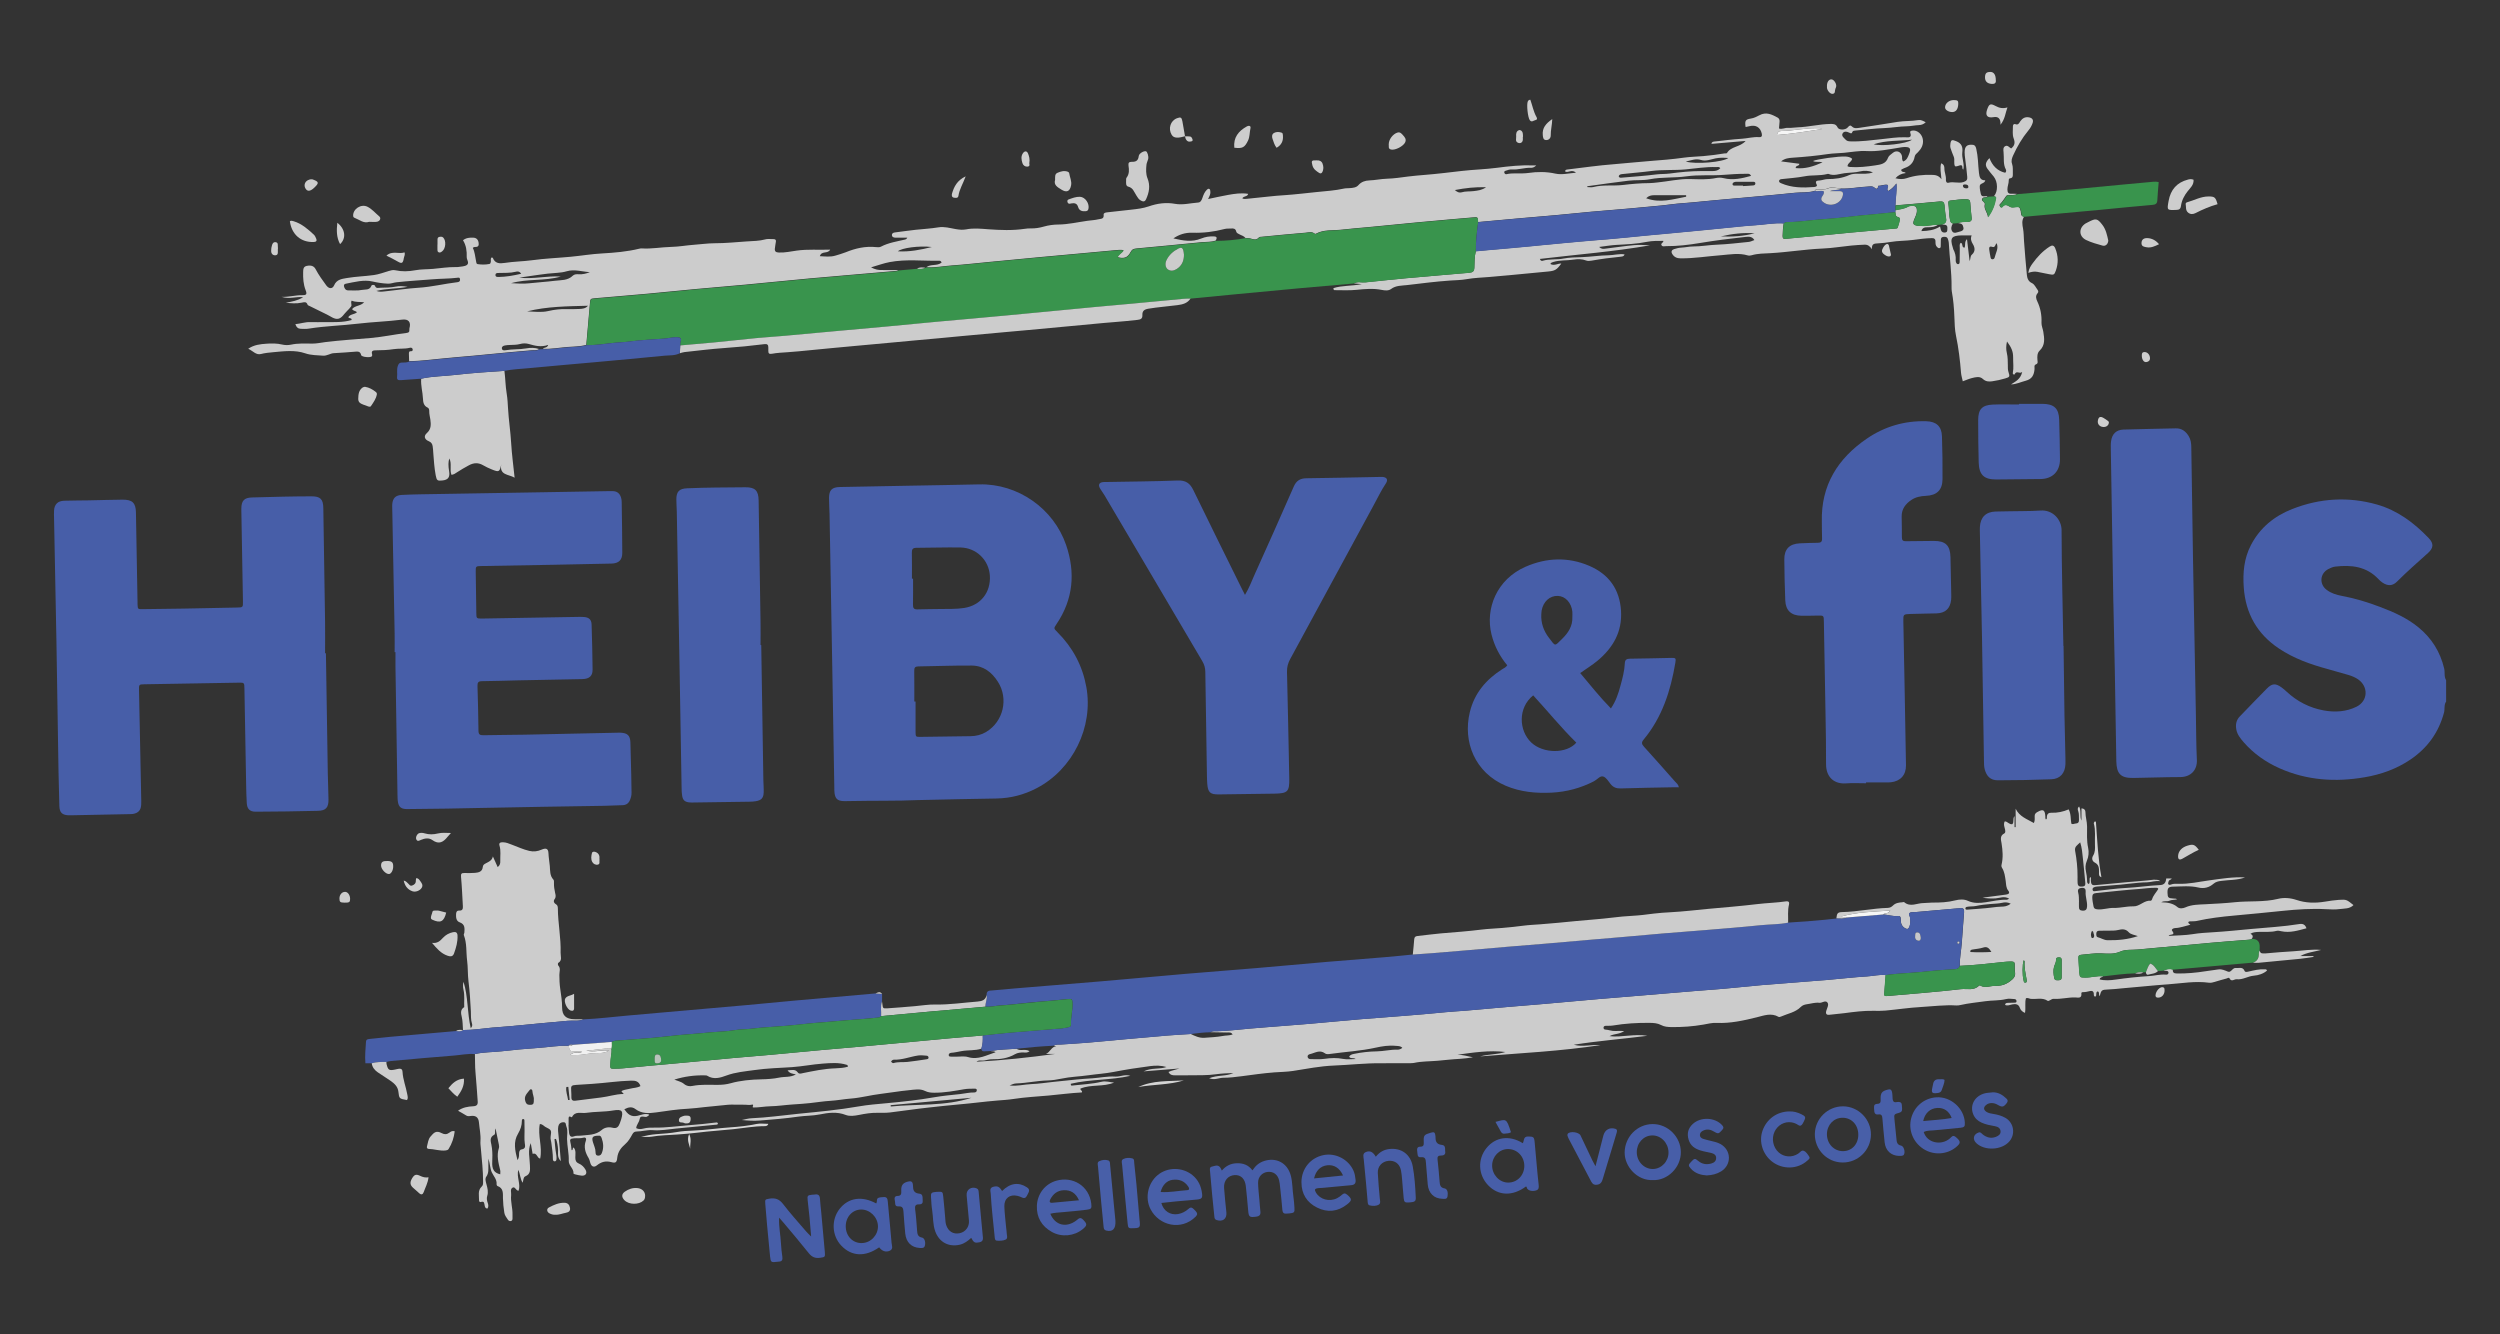 <?xml version="1.0" encoding="UTF-8"?><svg id="Calque_3" xmlns="http://www.w3.org/2000/svg" viewBox="0 0 682.21 364.04"><rect x="0" y="0" width="682.21" height="364.04" fill="#333333" stroke="none"/><defs><style>.cls-1{fill:#ccc;}.cls-1,.cls-2,.cls-3,.cls-4,.cls-5,.cls-6,.cls-7,.cls-8,.cls-9,.cls-10,.cls-11,.cls-12,.cls-13,.cls-14,.cls-15,.cls-16,.cls-17,.cls-18,.cls-19,.cls-20,.cls-21,.cls-22,.cls-23,.cls-24,.cls-25{stroke-width:0px;}.cls-2{fill:#d3d3d3;}.cls-3{fill:#39944d;}.cls-4{fill:#d0d0d0;}.cls-5{fill:#cdcdcd;}.cls-6{fill:#d4d4d4;}.cls-7{fill:#b8c4bb;}.cls-8{fill:#cecece;}.cls-9{fill:#3b954e;}.cls-10{fill:#429855;}.cls-11{fill:#3a944d;}.cls-12{fill:#3a944e;}.cls-13{fill:#4a61a9;}.cls-14{fill:#f6f6f6;}.cls-15{fill:#3c9550;}.cls-16{fill:#4c62aa;}.cls-17{fill:#cfcfcf;}.cls-18{fill:#f1f1f1;}.cls-19{fill:#485ea8;}.cls-20{fill:#cbcccc;}.cls-21{fill:#485fa8;}.cls-22{fill:#475ea8;}.cls-23{fill:#c7c8cb;}.cls-24{fill:#cacecb;}.cls-25{fill:#d8d8d8;}</style></defs><path class="cls-22" d="M667.5,191.46c-.63.91-.3,2-.57,3-1.45,5.42-4.52,9.66-9.13,12.79-3.79,2.57-8.01,4.08-12.51,4.85-7.98,1.37-15.78.87-23.26-2.46-3.77-1.68-7.09-4.02-9.81-7.15-.88-1.02-1.72-2.06-1.97-3.44-.24-1.34-.02-2.54.95-3.54,2.46-2.54,4.9-5.09,7.38-7.6,1.43-1.45,2.38-1.5,4.01-.33.49.35.96.75,1.4,1.17,2.88,2.69,6.3,4.42,10.14,5.12,3.02.55,6.11.37,8.93-1.02,3.13-1.55,3.31-5.45.45-7.45-.81-.56-1.72-.93-2.65-1.21-1.87-.56-3.74-1.08-5.62-1.6-4.72-1.28-9.29-2.89-13.4-5.65-5.93-3.98-9.04-9.54-9.55-16.61-.29-4.01.05-7.9,1.94-11.55,2.47-4.78,6.4-7.96,11.3-9.88,7.54-2.96,15.29-3.44,23.11-1.22,5.61,1.6,10.12,4.99,14.09,9.13,1.45,1.5,1.37,2.72-.17,4.1-2.85,2.57-5.74,5.08-8.45,7.8-1.22,1.23-2.53,1.24-3.98.27-.4-.27-.76-.6-1.1-.96-3.26-3.46-7.4-3.92-11.79-3.4-.65.08-1.29.37-1.88.67-2.32,1.22-2.53,4.14-.41,5.71,1.2.89,2.6,1.33,4.05,1.6,3.6.66,7.09,1.73,10.51,3.03,3.72,1.4,7.32,3.01,10.43,5.55,3.62,2.95,5.95,6.69,7.04,11.24.25,1.06-.09,2.21.53,3.2v5.85Z"/><path class="cls-1" d="M552.32,59.17c-.68,1.01-.46,2.15-.27,3.19.21,1.09.18,2.18.26,3.26.24,3.14.47,6.29.79,9.42.09.89.38,1.74,1.37,2.21.73.34,1.04,1.17,1.52,1.79.25.33.32.65.03.98-.63.72-.42,1.5-.07,2.23.88,1.85,1.23,3.78,1.14,5.83-.03.82.37,1.65.5,2.48.29,1.82.56,3.62-1,5.12-.71.68-.67,1.66-.6,2.59.03.46.23.91-.45,1.18-.56.22-.3.86-.35,1.31-.15,1.56-.65,2.69-2.42,3.14-1.31.34-2.55.97-4,1,1.27-.81,2.65-1.46,3.06-3.43-.68.72-1.53-.51-2.06.66-.08.19-.6.07-.5-.39.28-1.39.06-2.79.08-4.19.01-1.59-.41-2.66-1.67-4.36-.27,1.16-.28,2.18-.05,3.11.28,1.15.26,2.29.28,3.44.01.54-.03,1.09.13,1.63.45,1.43.45,1.51-.86,1.9-1.16.35-2.35.61-3.55.78-.89.13-1.76.09-2.54-.64-.84-.79-1.96-.5-2.95-.25-.81.2-1.59.55-2.53.89-.18-.85-.42-1.59-.48-2.36-.27-3.38-.67-6.74-1.37-10.08-.34-1.64-.38-3.38-.44-5.07-.08-2.37-.29-4.72-.71-7.05-.06-.36-.06-.73-.06-1.09.05-4.08-.55-8.11-.76-12.17-.02-.35-.14-.71-.26-1.05-.21-.58-.71-.58-1.22-.54-.55.05-.69.41-.69.89,0,.55,0,1.1-.03,1.64,0,.24-.04.5-.35.55-.27.04-.45-.13-.63-.29-.46-.42-.45-.98-.45-1.52.01-.72-.38-.95-1.03-.93-1.7.04-3.4.26-5.07.49-2.05.28-4.11.2-6.16.56-1.12.19-2.28.32-3.43.38-.93.06-1.78.03-1.65,1.59-.62-.88-1.14-1.26-2.03-1.23-2.43.09-4.84.34-7.24.67-1.44.2-2.91.32-4.34.39-4.73.21-9.41,1-14.14,1.26-1.67.09-3.4.07-5.05.56-.34.1-.76.15-1.08.05-2.43-.73-4.84-.25-7.28-.06-3.69.28-7.35.89-11.07.86-1.04,0-1.76-.37-2.27-1.21-.36-.6-.16-1.09.48-1.3.63-.2,1.3-.38,1.95-.41,1.1-.05,2.19-.32,3.25-.32,2.2,0,4.35-.41,6.54-.49,2.9-.11,5.8-.47,8.7-.76.47-.05.91-.3,1.5-.5-.63-1.05-1.58-.95-2.43-.86-4.15.46-8.29.97-12.41,1.66-3.04.51-6.12.88-9.23.86-.45,0-1.05.25-1.3-.33-.21-.47.56-.58.54-1.11-1.51.02-2.99-.04-4.51.27-2.73.56-5.53.68-8.32.83-1.47.08-2.94.34-4.71.56.69.63,1.18.53,1.6.48,2.64-.31,5.28-.72,7.93-.97,1.44-.14,2.91-.02,4.37.05-9.92,1.73-19.97,2.5-30.07,3.71.25.64.61.55.81.49,1.83-.54,3.74-.22,5.6-.59,1.65-.32,3.39-.33,5.07-.39,2.43-.08,4.84-.48,7.27-.51,1.44-.02,2.87-.48,4.37-.24-.14.5-.56.58-.94.62-2.71.26-5.41.61-8.09,1.09-.47.08-1.02.13-1.45-.04-1.13-.43-2.31-.43-3.43-.25-1.85.31-3.76.08-5.58.66-.29.09-.58.16-.77.53,1.04.61,2-.15,3-.12-1.25,1.74-1.76,2-3.58,2.18-3.5.33-7,.65-10.49,1-1.86.19-3.75.35-5.62.5-2.05.17-4.11.23-6.15.59-1.49.27-3.03.28-4.53.38-3.94.27-7.84.78-11.75,1.24-1.45.17-3.03.08-4.35,1.07-.71.53-1.65.41-2.49.25-2.3-.46-4.57-.27-6.88-.03-1.99.21-4.01.09-6.02.09-.16,0-.35-.1-.33-.55,2.35-.76,4.91-.53,7.75-1.1-.98-.09-1.58-.14-2.18-.19,1-.59,2.09-.18,3.13-.29,3.68-.38,7.35-.78,11.04-1.12,5.8-.53,11.6-1.03,17.4-1.51.91-.08,1.28-.45,1.31-1.35.07-1.51,0-3.04.42-4.52,1.15-.11,2.3-.22,3.44-.32,3.09-.28,6.17-.54,9.26-.83,3.39-.32,6.77-.68,10.15-.98,3.21-.28,6.41-.63,9.62-.86,4.9-.36,9.8-.9,14.69-1.36,3.14-.3,6.29-.58,9.43-.88,3.2-.31,6.41-.62,9.61-.93,3.39-.33,6.77-.73,10.16-.95,2.55-.16,5.07-.68,7.64-.5-.21,1.14-.27,2.29-.3,3.45-.02.63.22.87.87.79,1.14-.14,2.3-.21,3.44-.33,4.65-.45,9.3-.91,13.95-1.35,4.11-.39,8.22-.75,12.33-1.12.29-.03.69.04.8-.28.26-.74.5-1.5.61-2.28.08-.54-.58-.51-.89-.75-.41-.32-.23-.79-.36-1.17,0-.18,0-.35.01-.53,1.18-.25,2.4-.36,3.48-.98.3-.17.7-.2,1.06-.22,1-.04,1.32.29,1.34,1.28.02.95-.47,1.75-.8,2.6-.36.95-.21,1.29.77,1.52.41.1.85.05,1.27.08,1.53.14,3.02-.4,4.54-.32-.82.62-1.79.68-2.76.69-.73,0-1.48,0-1.78,1.05,1.82-.05,3.51-.25,5.09-1.25.1.4.16.69.25.97.18.55.61.73,1.15.66.7-.09.56-.66.6-1.13.09-1.18-.84-.94-1.49-1.08.87-.21,1.31-.64,1.12-1.65-.22-1.18-.31-2.4-.43-3.6-.08-.81-.4-1.11-1.29-1.02-4.03.4-8.07.72-12.1,1.07,0-1.9.45-3.79.29-5.98-.77.94-1.43,1.62-2.25,2.05-.67-.53.32-1.19-.24-1.69-.88-.12-1.69.28-2.54.29.04.71-.35,1.05-.87.57-.66-.62-1.29-.4-2.01-.37-2.43.1-4.82.65-7.27.53-1.12-.07-2.4-.53-3.31-.12-1.2.54-2.3.28-3.44.37-.12,0-.23.25-.35.38-1.78.56-3.63.35-5.44.53-3.39.33-6.77.69-10.17.98-3.15.27-6.29.6-9.45.85-3.76.3-7.5.77-11.26,1.03-1.82.12-3.62.42-5.44.6-2.97.29-5.93.57-8.9.83-3.45.3-6.91.57-10.36.88-3.21.29-6.41.64-9.62.93-3.21.29-6.42.54-9.63.83-3.88.34-7.75.7-11.63,1.06-.08-1.41-.08-1.38-1.34-1.27-2.06.19-4.11.35-6.17.53-2.9.26-5.8.51-8.71.79-4.59.44-9.18.9-13.77,1.34-2.42.23-4.84.41-7.25.69-2.37.28-4.86-.1-7.08,1.14-.07.04-.23-.01-.3-.07-.77-.64-1.65-.3-2.46-.24-3.93.32-7.86.71-11.78,1.09-.36.03-.77,0-1.03.28-.61.67-1.33.5-2.02.26-.54-.19-1.08-.11-1.62-.21-.36-.55-1-.64-1.52-.94-.36-.21-.84-.33-.94-.79-.17-.8-.7-.88-1.36-.83-.6.05-1.23-.02-1.8.13-2.89.76-5.8,1.12-8.79,1.02-2.01-.06-3.68.51-5.2,1.55,2.65.63,5.1,1.06,7.58.04,1.15-.47,2.32-.65,3.55-.58.97.06.68.59.45,1.11-1.23.46-2.53.33-3.79.45-5.93.58-11.86,1.17-17.79,1.71-.78.07-1.28.2-1.69,1.01-.8,1.54-1.82,1.84-3.54,1.37.28-.83,1.2-1.13,1.63-1.9-.8-.17-1.52-.06-2.24,0-3.75.34-7.51.7-11.26,1.04-2.97.27-5.94.53-8.9.81-4.72.44-9.44.9-14.16,1.35-3.45.33-6.89.73-10.35.97-2.3.16-4.58.65-6.91.49,1.22-.96,2.97-.26,4.18-1.28-.13-.31-.31-.49-.57-.49-4.53.08-9.09-.49-13.59.36-1.62.3-3.19.89-5.1,1.44,1.16.61,2.01.75,2.91.73,1.51-.02,3.03,0,4.54.02-.17.07-.33.2-.5.21-4.67.41-9.33.81-14,1.21-3.21.28-6.43.54-9.64.84-5.87.56-11.74,1.15-17.62,1.7-4.54.43-9.09.79-13.64,1.21-4.48.42-8.96.89-13.44,1.3-4.66.43-9.33.8-14,1.21-1.23.11-1.22.16-1.33,1.45-.32,3.76-.66,7.51-.99,11.27-1.69.47-3.45.45-5.18.58-2.21.17-4.4.6-6.63.49.27-.48,1.09-.1,1.43-1.06-1.96.69-3.63.24-5.31-.25-.76-.22-1.59-.21-2.35,0-.9.25-1.8.23-2.71.27-.48.02-.98.03-1.44.13-.41.09-.89.27-.84.8.05.59.59.58.99.51,1.86-.34,3.76-.17,5.6-.5,1.24-.22,2.4-.23,3.57.17-.59.43-1.29.28-1.94.33-2,.18-3.99.33-5.99.52-3.26.3-6.52.64-9.78.94-3.08.29-6.16.51-9.24.84-2.83.3-5.66.63-8.52.69-.02-.67-.05-1.34-.06-2.01,0-.37,0-.75.55-.71.4.03.55-.22.47-.58-.09-.37-.45-.44-.73-.37-1.49.38-3.04.15-4.53.39-1.58.26-3.15.28-4.72.31-.75.01-1.39.07-1.08,1.11.05.15.03.39-.06.51-.35.46-2.82.24-2.94-.33-.2-.93-.76-.99-1.47-.93-2,.16-3.99.31-6,.42-.97.05-1.84.77-2.95.68-1.62-.14-3.2-.08-4.83-.64-2.8-.97-5.79-.57-8.69-.31-1.12.1-2.28.21-3.41.5-1.32.34-2.16-.84-3.46-1.44,1.63-1.1,3.3-1.25,4.93-1.37,1.44-.11,2.91-.12,4.36.23.75.18,1.61.19,2.36.03,1.93-.42,3.88-.31,5.82-.29,1.23,0,2.42-.27,3.61-.42,4.1-.5,8.21-.75,12.32-1.11,3.31-.29,6.58-.99,9.89-1.4.98-.12.59-.87.7-1.25.5-1.68-.27-2.59-1.95-2.37-4.03.52-8.1.63-12.13,1.11-4.46.53-8.95.63-13.38,1.35-.71.12-1.46.07-2.19.05-.74-.02-1.2-.42-1.48-1.27,1.43-.14,2.68-.6,4.02-.56,1.4.04,2.8.01,4.2,0,2.37,0,4.75.12,7.11-.56.18-.65-.75-.35-.88-.81.55-.85,1.67-.68,2.36-1.32-.35-.42-1.03-.31-1.32-.87.78-1.01,2.27-.76,3.29-1.86-1.24-.13-2.37.02-3.4-.44-.4.56.17,1.15-.18,1.6-.33.43-.69.85-1.09,1.22-.8.74-1.38,1.94-2.42,2.13-1.03.19-2.04-.65-3.02-1.13-1.58-.77-3.16-1.55-4.74-2.33-.21-.1-.53-.2-.59-.37-.32-.93-.95-.7-1.64-.56-1.43.3-2.87.17-4.32.01,1.65-.29,3.29-.58,4.75-1.5-1.83-.25-3.65.59-5.86-.09,2.14.04,3.83-.5,5.6-.47,1.15.02,1.36-.26.95-1.32-.64-1.64-.74-3.3-.69-5.02.02-.77.05-1.47,1.02-1.66,1.19-.23,1.93.05,2.39.92.82,1.57,1.87,2.99,2.9,4.41.72.98,1.7,1.02,2.14-.02.69-1.63,2.18-1.76,3.48-1.99,2.44-.42,4.95-.47,7.41-.82,1.37-.2,2.7-.7,4.03-1.1.58-.17,1.13-.34,1.77-.2,1.8.4,3.61.34,5.43,0,1.61-.31,3.27-.23,4.9-.38,2.05-.19,4.1-.52,6.17-.49.24,0,.49.02.73-.03.77-.14,1.68-.11,2.28-.52.8-.56-.05-1.45-.02-2.2.06-1.59-.13-3.14-1.01-4.57.85-.67,1.79-.74,2.76-.71.87.03,1.35.51,1.49,1.32.11.66.04,1.25-.87,1.22-.24,0-.48.01-.7.27.56,1.13.63,2.41.89,3.65.06.3.07.71.39.76,1.08.17,2.18.18,3.26-.04.25-.05.32-.32.37-.57.08-.39-.15-.84.2-1.19.12.03.31.03.34.09.6,1.59,1.88,1.6,3.24,1.39,2.46-.39,4.96-.4,7.42-.73,3.55-.49,7.12-.62,10.68-.96,2.84-.27,5.64-.75,8.5-.9,3.37-.19,6.77-.48,10.08-1.28.23-.06.48-.11.72-.09,2.68.18,5.33-.35,8.01-.41,2.11-.04,4.22-.44,6.33-.59,1.88-.13,3.76-.41,5.62-.41,2.93,0,5.83-.31,8.74-.5,1.67-.11,3.4-.1,5.05-.56.46-.13.97-.09,1.45-.09,1.54,0,1.57.05,1.28,1.53-.07.36-.12.72-.15,1.08-.08.79.3,1.04,1.07,1.07,1.66.08,3.27-.3,4.88-.52,3.02-.43,6.03-.15,9.15-.27-.66,1.26-2.36.22-2.82,1.79,1.46.07,2.86.27,4.26-.16.93-.29,1.87-.54,2.77-.9,2.69-1.1,5.44-1.73,8.36-1.41.41.05.91.06,1.26-.12,2.08-1.09,4.37-1.42,6.6-1.95.22-.05.43-.16.61-.51-1.06,0-2.12.02-3.18,0-.5-.01-1.05-.15-1.01-.79.03-.5.51-.61.95-.66,1.86-.23,3.72-.51,5.59-.71,2.05-.22,4.11-.32,6.14-.66,1.6-.27,3.14.2,4.69.47.98.17,1.95.27,2.9.08,2-.39,3.96-.18,5.97-.03,3.33.24,6.69.38,10.02-.12.54-.08,1.09-.13,1.64-.11,1.23.03,2.39-.17,3.58-.51,1.27-.36,2.63-.54,3.95-.55,2.69-.03,5.29-.65,7.93-1.02.96-.14,1.93-.16,2.88-.39.81-.2,1.68-.02,1.53-1.32-.04-.35.43-.54.82-.58,2.29-.25,4.58-.5,6.86-.76,1.56-.18,3.09-.35,4.62-.88,2.29-.8,4.7-1.15,7.16-.7,2.14.39,4.23-.2,6.35-.35.65-.04.94-.66,1.15-1.28.27-.8.58-1.61,1.22-2.22.17-.16.37-.34.64-.22.26.12.25.38.29.61.12.7-.18,1.3-.61,2.15,1.95-.4,3.69-.81,5.45-1.12,1.78-.31,3.58-.6,5.49-.29-.22.86-1.23.52-1.6,1.23.41.24.88.16,1.3.12,1.99-.18,3.98-.39,5.96-.62,1.39-.17,2.79-.26,4.17-.36,3.03-.2,6.04-.58,9.05-.88,2.4-.24,4.83-.39,7.21-.92.53-.12,1.09-.09,1.63-.13.85-.07,1.79-.14,2.36-.81.8-.93,1.87-1.25,2.91-1.29,1.65-.06,3.25-.42,4.89-.47,1.94-.06,3.86-.35,5.78-.6,1.5-.19,3.02-.32,4.52-.44,3.39-.27,6.75-.69,10.12-1.08,3.19-.37,6.42-.44,9.6-.86,3.26-.43,6.51-.77,9.8-.66.24,0,.48,0,.93,0-.53.53-1.05.69-1.53.67-1.72-.08-3.36.57-5.08.44-.63-.05-1.2.17-1.78.36-.26.08-.43.24-.34.53.08.26.33.46.54.41,1.98-.45,4.01-.05,6-.34,2.48-.36,4.92-.37,7.41.18,1.72.38,3.53-.08,5.61-.25-1.17-1.06-2.12.16-2.97-.34,0-.43.3-.49.59-.53,4.21-.5,8.41-1.12,12.64-1.44,3.27-.25,6.52-.63,9.79-.87,3.13-.23,6.28-.49,9.41-.93,1.73-.24,3.5-.27,5.26-.42,1.94-.17,3.85-.41,5.77-.73.24-.04.63.02.7-.1,1.08-1.88,3.56-1.56,5.1-3.31-3.28.28-6.28.54-9.34.8.07-.54.47-.6.75-.63,2.53-.29,5.06-.61,7.59-.77,1.58-.1,3.11-.57,4.71-.43.62.05.84-.3.7-.94-.38-1.73-1.61-2.5-3.36-2.06-.29.07-.59.14-.89.2-.06.01-.12,0-.18,0-.23-1.68-.05-2.04,1.41-2.27.88-.14,1.63-.51,2.37-.91,1.84-1.01,3.4-.21,4.97.64.42.22.56.63.53,1.09-.04.6-.1,1.2-.16,1.88.84.3,1.63-.24,2.47-.17.84.07,1.7-.12,2.54-.14,3.04-.1,6-.88,9.04-.93.8-.01,1.5,0,1.94.95.37.79,2.15.76,2.8-.03.41-.5.68-.67,1.14-.21.62.63,1.39.43,2.07.34,3.48-.5,6.94-1.07,10.41-1.62,1.86-.29,3.76-.16,5.62-.49.65-.11,1.28.2,2.01.61-.59.56-1.22.74-1.85.77-1.1.04-2.19.3-3.25.32-2.08.03-4.11.42-6.18.49-2.66.09-5.31.45-7.97.68-.31.03-.65.05-.76.38-.17.51-.39.42-.8.22-.67-.34-1.55-.54-1.91.27-.3.67.46,1.16.91,1.65.37.4.85.41,1.35.43,2.8.09,5.56-.31,8.34-.6,2.17-.22,4.33-.6,6.53-.52.81.03,1.91.25,1.36-1.28-.13-.36.23-.49.55-.54,1.36-.23,2.78,1,2.93,2.59.13,1.31-.45,2.37-1.33,3.27-.38.39-.83.66-.94,1.28-.28,1.58-1.23,2.58-2.75,3.07-.34.11-.64.33-.93.48.07.86.97.4,1.24.9q-1.78.2-2.8,1.42c1.08.27,2.09.31,3.06-.02,2.22-.76,4.5-.97,6.83-.91.94.02,1.82.08,2.67,1.19-.12-1.66-.47-2.95-.09-4.34.74.26.9.83.89,1.42-.01,1.04.51,2.01.41,3.06-.05.48.22.96.71.82,1.36-.39,2.73.27,4.12-.2.84-.29,1.07-.66.99-1.41-.17-1.63-.31-3.26-.55-4.88-.09-.61-.16-1.2-.16-1.81,0-1.62.64-2.21,2.22-2.05.7.07.86.68.97,1.17.22,1,.36,2.03.44,3.06.09,1.15.14,2.29.28,3.44.14,1.18.35,2.03,1.73,2.02-.22.97-1.49.72-1.51,1.58-.02.72.12,1.45.29,2.15.26,1.07,1.26.38,1.84.69-.39.35-1.04.08-1.35.43-.57.64.27.89.5,1.31.06.1.12.25.09.34-.37,1.25.66,2.08.87,3.54,1.25-1.83,1.89-3.49,2.14-5.3.04-.29-.27-.35-.49-.44,1.11-1.26,1.07-3.89-.09-5.33-.57-.71-1.19-1.39-1.71-2.13-.7-.99-.53-1.81.55-2.9.8,2.06,2.14,3.5,4.3,4,.3-.29.32-.63.18-.88-.81-1.51-.45-3.17-.63-4.76-.07-.59-.17-1.32.49-1.64.66-.32,1.06.38,1.58.65.97-.77,1.15-1.56.67-2.81-.38-.99-.17-2.22-.18-3.35,0-.36.33-.61.62-.49.84.35,1.05-.27,1.39-.77.56-.81,1.29-1.25,2.33-1.08.91.15,1.32.66,1.04,1.52-.25.75-.64,1.44-1.16,2.06-1.72,2.08-3.06,4.38-4.17,6.83-.34.75-.58,1.47-.29,2.28.31.89.18,1.81.21,2.72.01.55.05,1.14-.74,1.23-.3.03-.38.27-.37.53.02.86-.38,1.65-.37,2.52,0,.87.31,1.23,1.18,1.16.48-.04.97.03,1.45.05-.6.39-1.29.25-1.94.32-.35.04-.78-.1-1.02.23-.55.79-1.05,1.61-1.75,2.29-.19.19-.04.46.11.66.17.22.35.3.56.02.6-.77,1.29-.53,1.93-.1.51.35.98.27,1.53.18,1.17-.17,1.32-.03,1.59,1.16.12.56-.07,1.27.78,1.43ZM534.34,60.89c.85-.44,1.78-.26,2.68-.33.75-.06,1.1-.34,1.01-1.13-.15-1.38-.28-2.77-.38-4.16-.05-.72-.4-.88-1.06-.91-1.47-.07-2.9.25-4.34.36-.45.03-.65.26-.58.71.23,1.56.12,3.15.48,4.7.11.48.29.77.78.85-.49.7-.63,1.56-.18,2.19.48.67,1.31.21,1.99.04.06-.01.12-.02.18-.04.91-.27,1.06-.67.73-1.55-.25-.66-.8-.62-1.3-.73ZM519.36,44.07c1-.38,1.27-1.22,1.58-1.99.63-1.55.32-2.01-1.3-1.96-.42.01-.84.09-1.26.16-2.99.47-5.97,1.12-9.03.94-2.07-.12-4.12.3-6.17.48-1.45.13-2.91.13-4.35.34-3.18.47-6.38.78-9.58.99-1.13.07-2.23.19-3.22,1.01,1.67.22,3.34.44,4.99.65-.06.77-.98.31-1.01,1.18,2.56.28,4.85-.45,7.33-1.56-1.02-.31-1.84.04-2.61-.37.91-.5,7.12-1.35,8.93-1.23.64.05,1.29.19,1.76.61-.16.91-1.24,1.13-1.26,2.05.23.08.39.18.55.19,2.38.19,4.74-.09,7.08-.44,1.43-.21,2.86-.41,3.45-2.12.18-.51.81-.89,1.28-1.28.96-.81,2.2-.38,2.49.84.11.46-.12.97.34,1.5ZM102.7,79.39c.85.31,1.52.21,2.18.14,3.13-.33,6.24-.81,9.38-1.01,3.58-.23,7.05-1.1,10.6-1.52.54-.06.76-.35.66-.86-.1-.52-.46-.37-.84-.33-2.23.26-4.47.22-6.71.41-3.26.28-6.53.44-9.78.81-.78.09-1.52.41-2.33.38-1.44-.06-2.81-.27-4.24-.6-2.35-.54-4.81.14-7.19.6-.7.14-.66.57-.44,1.1.21.51.55.76,1.11.74,1.22-.04,2.47.12,3.64-.13.89-.19,2.16.17,2.63-1.18.09-.26.83-.28.95.04.32.86.94.55,1.5.54,1.39-.03,2.78-.03,4.17-.31.93-.19,1.95-.17,3.23.07-2.97.57-5.7.41-8.51,1.11ZM433.13,50.82c.02.08.03.16.05.24.54,0,1.11.11,1.62-.02,2.68-.69,5.44-.24,8.16-.57,2.32-.28,4.7-.49,7.07-.5.73,0,1.45-.1,2.17-.17,3.01-.29,5.97-1.02,9.03-.94,2.36.06,4.74.2,7.09-.29.64-.13,1.36-.12,2,.04,2.58.65,5.03.07,7.51-.61-.33-.75-.94-.56-1.45-.57-2-.01-4,.12-6,.28-3.38.27-6.79-.08-10.19.41-3.3.47-6.67.15-9.95.79-1.94.38-3.88.16-5.81.39-3.77.44-7.53,1.01-11.3,1.52ZM511.1,47.03c-1.14-.47-2.38-.54-3.48-.26-1.44.36-2.9.31-4.33.5-1.41.19-2.86.8-4.33.19-.1-.04-.24,0-.36.03-2.02.53-4.11.22-6.15.62-2.08.4-4.2.53-6.31.77-.32.04-.63.15-.66.5-.03.35.26.49.55.62,2.92,1.28,5.98,1.27,9.07,1.03.34-.03.89-.21.65-.64-.61-1.13.19-1.08.86-1.15.73-.07,1.4-.37,2.15-.37,2.01,0,3.99-.25,5.85-1.09.74-.33,1.52-.37,2.32-.38,1.39-.02,2.78.17,4.17-.37ZM160.99,74.26c-2.1-.09-4.2-.88-6.41-.22-.77.23-1.65.36-2.5.41-3.5.19-6.93.86-10.4,1.31,3.79.49,7.54-.56,11.34-.29-4.44,1.28-9.13.54-13.56,1.81,1.64.07,3.29.22,4.9.03,2.35-.27,4.7-.39,7.04-.69,1.69-.21,3.53-.02,4.93-1.41.39-.38,1.01-.41,1.56-.37,1.05.07,2.04-.15,3.1-.59ZM469.45,45.87c-.37-.43-.75-.27-1.09-.28-2.8-.09-5.56.36-8.33.63-3.14.3-6.31.03-9.46.45-2.64.35-5.3.54-7.95.84-.38.04-.86.15-.89.69.21.35.54.31.83.28,3.14-.27,6.29-.48,9.41-.88,1.22-.16,2.43-.08,3.63-.24,2.89-.39,5.78-.67,8.69-.68,1.04,0,2.07,0,3.11,0,.8,0,1.52-.16,2.06-.82ZM535.06,66.26c.73.18.11,1.28,1.03,1.33.33-.72-.09-1.61.67-2.34.23,1.96.47,3.91.72,6.02.31-.68.11-1.36.63-1.8.98-.84.82-1.94.27-2.82-.51-.82-.7-1.55-.35-2.42-.96,0-1.8-.01-2.64,0-2.87.05-3.35.7-2.48,3.4.04.12.04.25.09.35.51.93.76,1.91.68,2.97-.01.18,0,.37.06.54.09.3.24.61.59.6.39-.01.42-.37.43-.68.02-1.22,0-2.43.04-3.65.02-.51-.2-1.08.27-1.51ZM143.84,84.97c1.93.06,3.88.35,5.76-.09,1.67-.39,3.33-.58,5.04-.53,1.15.03,2.31.01,3.46-.04.85-.04,1.72-.11,2.35-.88-5.58.16-11.16.17-16.62,1.54ZM460.12,53.69c0-.14,0-.28,0-.42-2.91,0-5.83-.01-8.74,0-.76,0-1.5.14-2.17.83,3.86,1.43,7.37.23,10.92-.42ZM521.75,38.12c-3.49.37-7.05.12-10.45,1.25,2.18.63,9.06-.13,10.45-1.25ZM460.02,44.08c2.72.83,10.31.14,11.6-.97-1.22-.09-2.34-.12-3.49.11-1.29.26-2.62.86-3.93.44-1.51-.49-2.81.16-4.19.42ZM497.2,35.22c-.51-.34-.93-.22-1.34-.23-3.28-.09-6.48.72-9.75.76-.57,0-1.06.23-1.18,1.09,4.12-.32,8.13-.99,12.27-1.62ZM254.28,67.41c-3.43-.42-8.3.25-9.27,1.17,3.23.19,6.26-.43,9.27-1.17ZM475.64,50.68s0,.06,0,.1c.96-.06,1.93-.09,2.89-.19.28-.03.55-.27.47-.65-.07-.3-.34-.33-.57-.33-1.57,0-3.15,0-4.72,0-.18,0-.36.05-.52.12-.22.1-.42.27-.41.53,0,.3.25.39.5.39.79.01,1.57,0,2.36,0ZM397,51.86c.72.63,1.27.78,1.8.63,1.13-.34,2.29-.2,3.42-.35,1.05-.14,2.17-.23,3.29-1.05-2.98-.09-5.65.22-8.51.77ZM142.23,74.7c-.49-.72-1.04-.66-1.46-.55-1.55.39-3.13.29-4.7.34-.35.01-.8-.02-.86.46-.07.62.44.64.86.63,2.05-.03,4.06-.38,6.16-.88ZM544.85,66.37c-.43.34-.34,1.3-1.23.99-.77-.27-.85.22-.79.74.07.71.23,1.42.36,2.13.04.25.14.47.42.52.35.06.62-.15.69-.45.28-1.28,1.16-2.49.56-3.92ZM478.8,63.65c-3.12-.2-6.18.14-9.2.87,3.11.11,6.19-.04,9.2-.87ZM536.52,51.4c.31,0,.59-.03.61-.33.04-.55-.36-.72-.82-.73-.28-.01-.69-.03-.65.4.04.52.47.63.86.66Z"/><path class="cls-1" d="M501.11,250.66c.16-1.48.34-1.74,1.69-1.77,4.13-.09,8.18-1.02,12.31-1.14.59-.02,1.05-.24,1.45-.64.69-.7,1.59-.83,2.52-.89.18-.01.43-.12.53-.04,1.7,1.46,3.54.24,5.29.25.77,0,1.57-.13,2.36-.13,2.13.02,4.24-.07,6.33-.61,1.1-.28,2.33-.37,3.41.13,1.59.74,3.26.63,4.85.39,1.92-.28,3.8-.75,5.77-.69.15,0,.31-.12.66-.28-1.35-.81-2.53-.17-3.71-.09-1.18.08-2.37.02-3.57-.19,2.15-.29,4.29-.59,6.44-.85.75-.09,1.07-.47.59-1.06-.64-.79-.58-1.75-.7-2.6-.19-1.28-.31-2.52-1.01-3.64-.17-.27-.2-.56-.12-.88.46-1.93.3-3.84,0-5.78-.14-.93-.57-2.05.73-2.72.45-.23.27-.9.15-1.37-.16-.64-.4-1.26,0-1.93.79.04,1.21.92,2.04.78.58-.55,0-1.4.62-2.23v3.02c.1,0,.2,0,.3,0v-5.02c1.04,2.18,3.1,2.82,4.98,3.91.32-.74.21-1.34.21-1.92,0-.58.32-.86.78-1.11,1.52-.85,2.02-.58,2.13,1.18.02.3-.06.61.16.88.35-.16.24-.49.26-.76.05-.76.5-1.11,1.2-1.08,1.67.07,3.25-.28,4.75-.92.69,1.31.49,2.69.73,3.91.46.26.79-.03,1.15-.04.7-.02.97-.39.93-1.05-.05-.79.07-1.58-.21-2.35-.14-.38-.27-.82.25-1.25.68,1.25.08,2.62.64,3.85v-3.33c.79.02,1.08.5,1.08.96,0,1.35.45,2.63.45,3.98,0,1.94-.13,3.87.29,5.81.25,1.17.15,2.43-.36,3.58-.41.93-.44,1.92-.23,2.87.19.84.29,1.67.31,2.52,0,.36,0,.75.47.92.48-.55-.01-1.29.36-1.86.27-.02.22.2.21.32-.1,2.09.46,1.92,1.84,1.78,2.71-.28,5.43-.51,8.14-.77,2.41-.23,4.83-.35,7.24-.67.46.12,1.01-.16,1.72.42-1.41-.19-2.45.28-3.53.3-3.27.05-6.49.68-9.75.84-1.31.07-2.64.26-3.97.32-.29.01-.6.09-.87.21-.3.13-.44.42-.35.75.1.39.39.32.72.29,2.76-.31,5.51-.71,8.28-.86,3.14-.16,6.25-.64,9.39-.79,1.12-.05,1.59-.62,1.69-1.81h1.51c-.23.45-.76.36-.85.79-.05.23-.19.49-.13.68.12.39.5.3.77.19.65-.24,1.32-.23,1.99-.2,2.88.11,5.66-.56,8.48-.94,3.23-.44,6.46-.98,9.75-.8-2.1.78-4.33.65-6.5.95-.81.11-1.49.23-2.14.8-1.17,1.02-2.6,1.37-4.1,1.01-2.29-.54-4.6-.28-6.9-.24-1.31.02-1.57.43-1.53,1.71.04,1.3.19,1.44,1.67,1.54.3.02.61-.06.95.21-.75.19-1.5.09-2.17.4-.59.27-1.31-.08-2.16.4,1.75.05,3.21.26,4.44,1.33.54.47,1.48.37,2.12.08,1.78-.81,3.71-.77,5.54-.87,2.67-.14,5.35-.27,7.99-.55,3.92-.41,7.89.04,11.78-.92,1.62-.4,3.36-.26,5.04.3,2.52.85,5.11.9,7.73.47,1.25-.21,2.52-.4,3.78-.49,2.12-.14,2.16-.09,4.04,1.42-1.04,1.07-2.45.91-3.69,1.08-1.25.18-2.56.11-3.83.04-3.9-.21-7.8.05-11.65.44-4.46.45-8.92.91-13.38,1.3-3.45.31-6.86.72-10.24,1.47-.59.13-1.21.07-1.82.11-.25.02-.54.09-.45.39.06.19.32.31.56.53-1.43.33-2.75.87-4.19.91-.44.01-1.08.37-.81.71,1.12,1.45-.72.83-.93,1.43,2.24-.15,4.43-.13,6.57-.48,1.8-.3,3.63-.4,5.42-.51,3.51-.21,7.01-.57,10.51-.9,4.4-.41,8.82-.64,13.19-1.35.86-.14,1.56.1,1.91,1.16-2.28.6-4.5,1.32-6.89.8-.41-.09-.87-.2-1.26-.1-1.56.42-3.15.22-4.72.28-.84.03-1.67.05-2.42.51q1,.51.39,1.36c-.23.24-.54.23-.84.26-3.57.29-7.15.55-10.72.87-6.53.58-13.06,1.19-19.59,1.8-1.57.15-3.31-.06-4.67.54-1.84.82-3.55.6-5.39.51-1.74-.08-3.51.25-5.26.38-.56.04-.91.21-.86.88.11,1.33.12,2.67.25,4,.13,1.32.24,1.34,1.6,1.35,1.64.02,3.24-.53,4.9-.35-.22.36-.86.18-.96.86,1.47.37,2.95.25,4.42.04,2.99-.43,5.98-.76,8.99-.94,1.57-.09,3.1-.55,4.69-.4.31.03.64-.09.68-.45.06-.5-.31-.57-.7-.6-.24-.02-.48-.05-.72-.08.85-.35,1.7-.61,2.62-.27-.1.79.26,1.07,1.04,1.08,2.62.05,5.21-.19,7.8-.6,1.2-.19,2.4-.35,3.6-.51.94-.12,1.73.26,2.59.61.87.36,1.22-1.13,2.19-1,.83.11,1.84-.42,2.35.8.18.44.74.25,1.16.16,1.42-.31,2.84-.69,4.31-.6.22.01.49-.08.66.35-1.02.88-2.34,1.29-3.59,1.39-1.63.13-3.02,1.16-4.71.98-.66-.07-1.4.86-1.97-.29-.13-.26-.56.02-.84.1-1.05.29-2.11.56-3.15.9-.54.18-1.07.3-1.61.23-3.71-.51-7.37.17-11.04.43-4.23.3-8.45.76-12.68,1.11-1.27.11-2.53.28-3.81.31-1.72.05-1.86.18-2.27,1.82-.37-.36.06-1.01-.5-1.31-.79.2-.1,1.16-.72,1.45-.49-.12-.36-.55-.39-.87-.08-.68-.52-.78-1.05-.66-.59.13-1.18.3-1.79.29-.23,0-.58.02-.55.32.18,1.51-.92,1.15-1.68,1.13-1.95-.05-3.86.51-5.82.38-.38-.03-.7.17-1.01.36-.2.12-.54.29-.66.2-1.45-1-3.08-.39-4.62-.55-.42-.04-.79-.35-1.33-.18-.35,1.24-.01,2.58-.26,4.01-.73-.29-1.19-.76-1.41-1.39-.38-1.07-1.18-1.09-2.07-.93-.64.12-1.26.48-1.95.14.07-.62.56-.54.94-.57.55-.04,1.1-.01,1.64-.04.23-.01.52-.02.54-.35.03-.36-.22-.61-.52-.63-.79-.05-1.62-.19-2.36,0-1.85.46-3.74.31-5.61.58-2.28.33-4.57.53-6.82,1.04-.35.08-.72.14-1.08.12-3.23-.2-6.44.24-9.65.42-3.26.18-6.51.68-9.76.98-1.09.1-2.19.08-3.29.06-2.68-.05-5.32.3-7.97.65-1.32.17-2.65.26-3.98.43-.77.1-1.12-.21-.88-1.08.21-.74.78-1.63.33-2.24-.55-.76-1.46.14-2.22.05-1.17-.14-2.29.25-3.43.4-.61.08-1.2.3-1.64.74-1.48,1.49-3.53,1.8-5.35,2.6-.21.09-.53.2-.69.11-2.02-1.18-4.02-.37-5.97.11-3.6.89-7.21,1.7-10.95,1.53-1.24-.06-2.42.25-3.6.46-2.89.51-5.78.71-8.7.68-1-.01-1.98-.09-2.84-.55-1.02-.54-2.08-.59-3.18-.6-3.35-.04-6.67.17-9.98.72-.66.11-1.34.05-2.01.09-.33.02-.58.19-.55.57.02.29.23.44.48.45.91.05,1.77.45,2.7.39.72-.05,1.45,0,2.47,0-1.33.97-2.78.67-4.01,1.41,3.4.39,6.66-.71,10.33-.1-6.94.89-13.55,1.39-20.09,2.44,2.43.69,4.85-.12,7.28.1-10.89,1.67-21.87,2.19-32.83,3.08,2.27-.63,4.66-.49,6.9-1.2-4.41-.53-8.73.14-13.09.74,1.43.02,2.8.41,4.22.71-1.19.19-2.41.36-3.58.42-2.07.1-4.12.36-6.17.53-2.11.18-4.25.12-6.33.58-.41.09-.85.07-1.27.07-2.56.01-5.12.04-7.68.02-4.32-.05-8.61.46-12.91.63-3.79.15-7.45.89-11.16,1.47-1.66.26-3.38.26-5.08.39-3.03.23-6.02.67-9.02,1.06-1.62.21-3.26.41-4.89.41-1.2,0-2.35.72-3.9.14,2.29-.95,4.62-.47,6.62-1.43-1.55.06-3.12.1-4.63.32-2.49.37-4.98.25-7.46.3-1.28.03-2.56,0-3.84.01-.7,0-1.34-.07-1.78-.92.97-.46,1.99-.61,3.01-.95-3.14.25-6.28.5-9.81.79,2.23-1.08,4.35-.5,6.26-1.19-1.48-.44-2.98-.44-4.43-.25-3.36.43-6.71.95-10.04,1.6-2.25.44-4.57.57-6.84.9-2.46.36-4.95.4-7.39.93-1.24.27-2.52.46-3.78.49-2.86.07-5.65.72-8.51.81-.62.02-1.24.3-1.83.55,2.02.27,3.98-.29,5.98-.37,1.99-.07,3.97-.4,5.96-.6,2.11-.22,4.22-.42,6.32-.65,1.45-.16,2.91-.23,4.35-.33,2.06-.14,4.1-.6,6.17-.47,1.38.09,2.71-.71,4.17-.2-5.4,1.22-10.96.9-16.24,2.16-.05.43.13.52.3.5,2.7-.32,5.44-.41,8.09-1.04,1.18-.28,2.27.13,3.42.22-2.95,1.24-6.28.43-9.18,1.64-.11.51.61.48.39,1.05-3.02.15-6.06.57-9.13.85-3.2.28-6.41.45-9.59.94-1.43.22-2.9.3-4.34.42-3.51.28-6.99.77-10.49,1.06-2.72.23-5.43.55-8.14.84-3.55.37-7.08.93-10.63,1.35-1.14.13-2.31.12-3.47.1-1.72-.04-3.38.25-5.05.58-1.21.24-2.51.43-3.61,0-2.42-.95-4.81-.59-7.18-.12-1.92.38-3.86.31-5.78.59-3.47.5-6.98.79-10.48,1.06-1.63.13-3.27.02-4.94-.14.88-.17,1.76-.44,2.64-.48,4.31-.18,8.57-.8,12.85-1.23,5.48-.54,10.97-1.05,16.41-2,2.55-.45,5.17-.65,7.77-.89,4.22-.39,8.43-.84,12.62-1.57,2.44-.43,4.92-.66,7.39-.92,1.27-.14,2.51-.47,3.8-.43.35,0,.73-.22.67-.68-.05-.41-.45-.36-.73-.36-.91.02-1.81,0-2.73.16-2.69.47-5.37.96-8.12.95-.9,0-1.72-.07-2.61-.51-1.32-.65-2.89-.32-4.32-.18-2.59.24-5.16.71-7.74,1.01-2.71.32-5.35,1.06-8.08,1.27-1.87.14-3.72.51-5.6.62-1.87.11-3.73.42-5.6.62-1.51.16-3.03.27-4.53.36-2.12.13-4.22.47-6.36.51-1.5.03-3.01.35-4.53.33-.62,0,.48-1.02-.53-.76-.51.13-1.09.02-1.64.01-.49,0-.97-.03-1.46-.03-.55,0-1.1,0-1.65,0s-1.1-.02-1.64.03c-2.17.2-4.34.43-6.51.65-1.45.15-2.89.36-4.34.43-2.97.14-5.9.6-8.84,1.02-1.93.27-3.89.37-5.6-.93-.95-.72-1.93-.52-3.02.07.9,1.27,1.77,2.16,3.56,1.78,1.02-.22,2.09-.75,3.21-.34-.01.3-.3.32-.45.47-.61.59-1.92-.64-2.16.84-.14.84-.85,1.46-.92,2.39.67.36,1.37.28,1.97.12,1.02-.27,2.05-.27,3.08-.26,3.1.05,6.17-.41,9.25-.65,2.54-.2,5.07-.43,7.59-.76.18-.02.34.06.42.29-.07.39-.42.31-.7.34-3.56.34-7.11.7-10.67,1.03-2.1.19-4.22.63-6.35.45-1.54-.13-3.02.35-4.53.37-.58,0-.87.32-1.12.77-.53.96-1.07,1.92-1.92,2.65-1.18,1.02-2.04,2.15-2.2,3.81-.11,1.18-.47,1.44-1.53,1.14-1.56-.44-2.8-.13-4.04.88-.78.63-1.49.31-1.77-.68-.13-.47-.24-.95-.49-1.37-.88-1.47-1.36-2.96-.73-4.68.18-.47.08-1.05-.7-.83-.84.23-1.7.09-2.55.16-1,.08-1.2.28-.93,1.26.18.66.2,1.32.28,1.98.55.04.14-.66.58-.72.71.82.44,1.83.45,2.76,0,.76.2,1.28.93,1.59.82.34,1.44.96,1.85,1.7.54.96.05,1.7-1.04,1.62-.6-.04-1.19-.22-1.78-.35-.17-.04-.46-.16-.46-.23.13-1.36-1.34-2.13-1.29-3.43.07-2.02-.43-3.98-.47-5.99-.02-1.14.29-2.29-.18-3.42-.2-.47,0-1.18-.84-1.16-.78.02-1.27.48-1.38,1.21-.12.78-.02,1.57.07,2.36.25,2.21.4,4.44.63,7.06-1.09-1.17-.69-2.23-.75-3.16-.06-1.02-.21-1.99-.57-2.92-.13.01-.26.03-.4.04.12,1.25.18,2.52.4,3.76.1.61.21,1.19.13,1.8-.03.24-.16.5-.43.53-.39.03-.54-.3-.54-.59.02-1.53-.25-3.02-.43-4.53-.06-.53-.28-1.02-.19-1.61.27-1.78.25-1.84-1.39-2.65-.48-.24-.77-.8-1.56-.8-.63,3.11.77,6.22.1,9.42-.87-.09-.87-1.75-2.06-1.29-.17-.94-.33-1.89-.51-2.93-.88,2.06-.27,4.04-.23,6,.02,1.18.28,2.45-1.27,3.07-.55.22-.49,1.05-.71,1.75-.7-1.08-.63-2.32-1.2-3.53-.5,2.02.72,3.86.09,5.7-.75.03-.93-1.24-1.64-.84-.75.42-.31,1.34-.39,2.04-.2,1.77.42,3.5.37,5.26-.01.37,0,.73,0,1.1,0,.31-.07.62-.43.71-.32.07-.63-.06-.8-.32-.38-.61-.87-1.13-1-1.92-.21-1.32-.35-2.64-.38-3.98-.02-1.29.2-2.76-1.5-3.34-.12-.04-.25-.31-.24-.45.14-1.35-.81-2.21-1.31-3.29-.5-1.11-.47-2.46-.93-3.73,0,.59,0,1.17,0,1.76-.02,1.08.15,2.15-.56,3.16-.42.59-.14,1.41.05,2.12.28,1.04.56,2.07.19,3.19-.18.55-.08,1.2.13,1.8.19.52.3,1.05-.03,1.57-.61.05-.71-.44-.79-.82-.13-.61-.08-1.28-1.06-.94-.27.09-.47-.14-.47-.41.03-1.3-.44-2.72.72-3.8.37-.34.37-.74.38-1.16.02-3.1-.35-6.18-.61-9.26-.06-.67-.16-1.34-.11-2,.13-1.72-.26-3.39-.41-5.08-.12-1.42-.91-1.98-2.33-1.76-.45.07-.8.09-1.19-.17-.66-.43-1.36-.79-2.19-1.27,1.32-.94,2.74-1.15,4.14-1.22.97-.05,1.3-.43,1.23-1.33-.21-2.66-.35-5.33-.61-7.98-.16-1.64-.08-3.28-.15-4.93,2.38-.58,4.84-.48,7.25-.76,3.32-.38,6.65-.7,9.98-.92,2.79-.18,5.56-.71,8.37-.59.34,1.48.34,1.46,1.72,1.51.65.03,1.31-.17,1.97.13-.95.56-2.2-.27-3.29.89,2.01.11,3.77-.18,5.43-.43,1.72-.26,3.59.2,5.2-.81-2.09-.28-4.14.61-6.22-.03,2.3-.02,4.55-.66,6.86-.52.12.73-.03,1.45-.12,2.18-.08.66-.16,1.33-.18,2-.04,1.34-.02,1.35,1.24,1.33.73-.01,1.46-.03,2.19-.1,2.3-.21,4.6-.45,6.89-.66,3.02-.28,6.05-.54,9.07-.82,4.78-.44,9.56-.91,14.34-1.35,3.27-.3,6.54-.55,9.81-.84,4.84-.44,9.68-.91,14.52-1.36,3.21-.29,6.42-.55,9.63-.84,4.84-.44,9.68-.9,14.52-1.35,3.45-.32,6.89-.66,10.34-.97,3.02-.27,6.05-.52,9.08-.78.04,1.22.03,2.43-.38,3.61-1.75.58-3.6.34-5.39.66-.94.17-1.89.4-2.86.47-.35.03-.74.23-.68.68.05.4.43.35.72.37.36.02.73,0,1.09.01,1.15.02,2.39-.22,3.45.1,2.77.85,5.02-.52,7.52-1.31-.47-.4-.93-.16-1.31-.34,2.32-.44,4.69-.44,7.04-.62,1.01.77,2.35-.1,3.55.67-.58.48-1.13.37-1.63.35-.81-.02-1.63.07-2.3.45-1.96,1.14-4.08,1.44-6.29,1.4-.75-.01-1.43.22-2.15.34-.7.12-1.46-.22-2.1.33,7.18-.37,14.31-1.15,21.44-2.12h-2.5c1.15-.47,1.49-1.99,2.83-2.11l-.7-.16c.6-.4,1.29-.27,1.95-.31,2.43-.16,4.86-.3,7.28-.5,3.39-.28,6.78-.63,10.17-.93,3.81-.35,7.63-.7,11.44-1.01,2.18-.18,4.36-.29,6.54-.43,1.19.59,2.39,1.14,3.76,1.04,1.68-.13,3.38-.19,5.02-.5.85-.16,1.76-.08,2.66-.4-.42-.71-1.02-.53-1.52-.54-1.51-.04-3.02-.06-4.53-.08.61-.39,1.3-.25,1.96-.28,1.28-.06,2.55-.1,3.82-.24,3.26-.36,6.54-.6,9.81-.87,3.58-.29,7.15-.55,10.73-.85,4.97-.43,9.93-.91,14.9-1.33,3.51-.3,7.03-.54,10.55-.82,4.18-.34,8.36-.66,12.53-1.09,1.76-.18,3.52-.25,5.28-.4,3.82-.32,7.63-.68,11.45-1.01,3.21-.28,6.42-.52,9.63-.8,5.09-.45,10.17-.92,15.26-1.36,3.45-.3,6.91-.58,10.37-.86,5.33-.45,10.66-.9,15.99-1.34,3.45-.29,6.92-.49,10.36-.86,5.08-.53,10.16-.98,15.26-1.34,3.52-.25,7.03-.53,10.55-.83,3.57-.31,7.14-.73,10.72-.95,1.7-.1,3.37-.55,5.09-.37-.14,1.86-.29,3.72-.42,5.48.31.32.57.27.8.25,6.73-.6,13.46-1.1,20.17-1.88,1.64-.19,3.56.51,4.97-1,.05-.05.25-.04.33.02,1.29.8,2.61.07,3.91.1,1.54.03,2.86-.27,4.2-1.28,1.01-.76,1.55-1.37,1.32-2.6-.06-.3-.04-.61-.05-.91-.07-1.77.4-1.98-2.08-1.83-.24.01-.49.04-.73.06-4.05.44-8.1.91-12.17,1.08-.09-2.14.38-4.23.53-6.34.19-2.79.41-5.57.62-8.35.06-.76-.21-1.17-1.04-1.05-.3.04-.61.05-.91.07-3.75.33-7.5.65-11.25.99-.58.05-1.22-.1-1.73.29-.23.48.16.83.19,1.25.06.85.16,1.69-.2,2.51-.25.58-.53.71-1.11.39-.91-.51-1.23-1.28-1.22-2.27,0-.57,0-1.17-.81-1.09-1.35.14-2.63-.33-3.95-.42.38-.56,1.31-.03,1.88-1.07-4.65.31-9,.4-13.31,1.61.55.38,1.12.08,1.61.27-.96.45-1.98.33-2.98.29ZM184.01,294.61c.88.37,1.91.56,2.61,1.15.77.65,1.55.74,2.36.57,2.3-.46,4.61-.27,6.91-.29,1.16-.01,2.3-.11,3.42-.42,2.76-.78,5.59-1.02,8.45-1.09,1.63-.04,3.29-.13,4.88-.47,1.46-.31,3.02,0,4.55-.87-.84-.2-1.67-.21-2.27-1.11,1.1-.04,2.06-.42,2.77.55.38.52.8.33,1.29.23,2.97-.6,5.92-1.23,8.97-1.33,1.11-.04,2.34-.11,3.44-.45-.03-.4-.18-.46-.36-.52-2.14-.67-4.35-.48-6.52-.32-2.83.21-5.64.78-8.47.97-3.39.22-6.78.3-10.14.79-2.57.37-5.15.56-7.64,1.48-1.68.62-3.49,1.2-5.26.08-.19-.12-.47-.1-.71-.11-2.79-.07-5.53.3-8.25,1.15ZM155.16,306.94s-.02,0-.03,0c.05.78.05,1.58.18,2.35.11.66.49,1.14,1.28.81.64-.27,1.32-.13,1.98-.21,1.94-.23,3.97-.09,5.62-1.53.82-.72,1.94-.88,2.94-.62,1.23.32,1.66-.3,2.01-1.22.13-.34.26-.68.36-1.03.7-2.34.25-2.88-2.18-2.46-2.45.42-4.95.28-7.4.65-1.34.2-2.98-.58-3.84,1.18,0,.02-.13.01-.17-.01-.81-.46-.75.11-.75.62,0,.49,0,.97,0,1.46ZM588.97,242.55c-.2-.36-.46-.27-.68-.28-1.46-.05-2.89.2-4.33.3-3.98.28-7.94.74-11.91,1.13-.74.07-1.09.3-1.1,1.08-.01.86.18,1.68.33,2.51.13.72.54.8,1.14.86,1.48.13,2.88-.43,4.34-.39,1.82.05,3.6-.48,5.43-.43,1.73.04,2.91-1.71,4.71-1.53.11.01.31-.22.36-.38.32-1.12,1.18-1.93,1.72-2.86ZM170.16,298.53c-.03-.41-1.15-.64-.09-1.01.57-.2,1.18-.25,1.77-.41.97-.27,2.03-.21,2.93-.74-.43-1.27-1.28-1.51-2.5-1.48-3.58.09-7.11.65-10.68.88-1.44.09-2.9.18-4.35.28-1.36.09-1.48.28-1.37,1.62.05.6.05,1.21.05,1.82,0,.74.42.96,1.06.88,2.34-.29,4.67-.61,7.01-.88,2.04-.23,4.01-.94,6.18-.96ZM382.68,285.95c-.51-.58-1.2-.49-1.86-.56-1.84-.18-3.67.11-5.42.5-4.03.89-8.15,1.12-12.21,1.68-.53.07-1.17.21-1.61-.12-1.46-1.1-2.78-.09-4.14.21-.36.08-.69.33-.61.77.08.41.44.59.81.59,1.28,0,2.57.1,3.82-.08,1.7-.25,3.34-.32,5.05.02,1.03.2,2.14.04,3.44.04-.69-.5-1.46.04-1.79-.69.33-.47.78-.61,1.26-.71,2.08-.43,4.19-.67,6.3-.7,1.89-.03,3.73-.52,5.62-.46.45.02.94-.17,1.33-.5ZM583.39,255.45c-.84-.33-1.92-.43-2.46-1.03-.93-1.04-1.91-.88-2.97-.63-.79.19-1.57.15-2.35.17-.91.02-1.82.01-2.74.02-.49,0-.81.21-.82.75-.01.43-.06.91.48,1.05.88.22,1.63.78,2.59.79,2.8.05,5.56-.2,8.27-1.12ZM567.66,229.86c-.78.77-1.61,1.17-1.39,2.33.43,2.31.67,4.65.66,7,0,.61-.03,1.21.02,1.82.07.79.48,1.02,1.4.9.79-.1.74-.61.68-1.2-.23-2.21-.4-4.43-.66-6.65-.15-1.34-.24-2.71-.72-4.2ZM136.51,320.46c0-.39.07-.77-.01-1.11-.48-2-1.04-3.99-.36-6.06.09-.27.05-.61,0-.91-.28-1.42-.58-2.83-.92-4.46-.28.73.09,1.51-.38,1.76-1.3.66-.94,1.79-.75,2.69.27,1.33.31,2.66.25,3.98-.07,1.8-.21,3.55,2.18,4.1ZM141.2,316.59c.58-.86.4-1.43.45-1.96.05-.46.18-.9.67-.97,1.14-.19,1.01-.84.88-1.74-.16-1.13-.05-2.31-.06-3.46,0-.85,0-1.7-.03-2.56,0-.22,0-.53-.34-.54-.32,0-.36.28-.36.51,0,1.26-.4,2.41-1.03,3.46-1.38,2.3-.84,4.6-.17,7.26ZM265.15,299.56c-7.37.67-14.74,1.35-22.11,2.02.01.12.02.25.03.37,7.37-.74,14.86-.03,22.08-2.4ZM567.31,246.13c0,.42.01.85,0,1.27-.03.74.26,1.1,1.05,1.11.87.01,1.12-.37,1.17-1.2.07-1.35-.49-2.62-.39-3.96.06-.76-.27-1.13-1.06-1.06-.85.07-1.21.45-.97,1.32.23.84.18,1.68.21,2.52ZM163.27,309.91c-1.57.03-1.88.43-1.45,1.83.26.87.69,1.69.69,2.62,0,.52.08.99.76,1,.58,0,.83-.34,1.01-.85.48-1.32.38-2.57-.08-3.89-.21-.6-.43-.78-.93-.7ZM562.6,264.47c0-.79,0-1.58,0-2.37,0-.46-.09-.84-.68-.85-.48,0-.88.09-.86.66.03.71-.36,1.27-.54,1.9-.29,1-.16,2.05.04,3.07.13.67.62.63,1.12.62.56,0,.93-.19.92-.83-.02-.73,0-1.46,0-2.19ZM243.16,289.67c.23.34.46.48.7.42,1.24-.37,2.53-.18,3.78-.31,1.74-.18,3.46-.47,5.19-.72.23-.03.5-.06.55-.37.05-.38-.23-.59-.52-.61-.78-.06-1.58-.16-2.35-.05-2.2.33-4.29,1.22-6.57,1.14-.27,0-.57.17-.78.5ZM548.68,246.59c-.91-.45-1.67-.39-2.33-.23-1.02.24-2.03.23-3.05.32-1.38.11-2.76.26-4.11.55-.84.18-1.69.05-2.52.25-.27.06-.4.29-.32.55.05.18.23.21.43.2,2.28-.19,4.57-.3,6.84-.59.84-.11,1.67-.22,2.51-.23.84-.02,1.66-.09,2.54-.8ZM145.67,300.06c.09-.71-.35-1.49-.39-2.33-.02-.48-.48-.65-.74-.29-.66.92-1.69,1.65-1.16,3.15.31.88.75.92,1.45.9.91-.03.84-.67.84-1.43ZM543.41,259.76c-.61-.99-1.1-1.57-2.25-1.18-.9.3-1.89.35-2.83.52-.35.06-.74.1-.65.69,1.84.11,3.68.1,5.73-.02ZM552.23,262.04c-.39,1.18-.39,4.11-.04,5.41.07.28.04.68.43.69.55.01.49-.48.43-.79-.31-1.67-.68-3.32-.56-5.04,0-.04-.08-.09-.25-.27ZM155.08,296.59c-.18.01-.35.02-.53.03-.22,1.21.32,2.37.47,3.56.15,0,.29-.02.44-.03-.13-1.19-.26-2.38-.38-3.57ZM570.87,254c-.36.72-.38,1.32-.09,1.92.03.07.39.09.46,0,.5-.54.02-1.09-.04-1.64,0-.04-.09-.08-.34-.29Z"/><path class="cls-22" d="M250.15,218.34c-4.91.24-11.8.12-18.68.26-.49.01-.98.03-1.46,0-1.46-.1-2.06-.66-2.27-2.12-.08-.54-.06-1.09-.07-1.64-.18-10.66-.35-21.32-.54-31.98-.25-14.19-.5-28.38-.76-42.57-.03-1.46-.14-2.92-.14-4.38,0-2.18.79-2.96,2.97-3.01,6.34-.13,12.67-.24,19.01-.36,6.34-.12,12.67-.21,19.01-.36,10.53-.25,20.28,6.57,23.7,16.53,2.6,7.58,1.95,14.86-2.63,21.62-.77,1.14-.77,1.14.27,2.19,4.17,4.17,6.82,9.11,7.88,14.93,1.98,10.93-3.66,22.47-13.54,27.63-3.46,1.81-7.11,2.76-11.04,2.82-6.58.09-13.16.26-21.71.44ZM249.51,191.43c.11,0,.22,0,.33,0,0,2.74-.02,5.47,0,8.21.01,1.43.04,1.46,1.38,1.44,4.56-.05,9.12-.11,13.69-.19,1.47-.03,2.88-.37,4.17-1.14,4.7-2.81,6.2-9.04,3.24-13.69-1.65-2.6-3.94-4.41-7.12-4.44-4.86-.04-9.73.17-14.6.23-.89.01-1.13.34-1.12,1.19.04,2.8.02,5.59.02,8.39ZM248.86,157.91h.3c0,2.37.03,4.75-.02,7.12-.02.93.28,1.3,1.24,1.26,2.01-.08,4.02-.05,6.02-.1,2.25-.05,4.51.07,6.74-.29,4.46-.72,7.25-4.23,6.98-8.79-.25-4.25-3.67-7.63-8.01-7.71-4.01-.07-8.03.08-12.05.09-.96,0-1.25.38-1.23,1.31.05,2.37.02,4.74.02,7.11Z"/><path class="cls-22" d="M88.94,178.31c.17,10.9.33,21.81.51,32.71.04,2.38.16,4.75.19,7.12.03,2.21-.68,3.07-2.88,3.12-5.67.15-11.33.21-17,.24-1.6,0-2.33-.76-2.42-2.35-.1-1.64-.14-3.29-.17-4.93-.16-8.77-.31-17.54-.47-26.32-.03-1.61-.04-1.64-1.59-1.61-8.59.14-17.18.29-25.77.44-1.45.03-1.44.05-1.4,1.82.2,9.68.39,19.37.59,29.05.01.67.04,1.34,0,2.01-.07,1.44-.76,2.23-2.18,2.49-.3.05-.61.05-.91.06-5.36.11-10.72.22-16.08.32-.24,0-.49.01-.73,0-1.69-.1-2.38-.78-2.43-2.52-.1-3.11-.18-6.21-.23-9.32-.2-11.94-.36-23.88-.57-35.82-.19-11.15-.43-22.29-.65-33.44-.01-.67-.04-1.34,0-2.01.08-1.74,1.01-2.67,2.76-2.73,2.25-.07,4.51-.06,6.76-.1,3.05-.06,6.09-.16,9.14-.19,2.72-.03,3.65.88,3.69,3.54.14,8.1.29,16.2.43,24.3,0,.24,0,.49.01.73.06,1.29.06,1.33,1.35,1.31,3.72-.03,7.43-.08,11.15-.15,4.87-.09,9.75-.19,14.62-.29,1.65-.03,1.67-.03,1.64-1.75-.14-8.1-.29-16.2-.43-24.3,0-.3-.02-.61-.01-.91.01-2.19.77-3.01,2.9-3.08,2.86-.09,5.73-.16,8.59-.22,2.56-.05,5.12-.09,7.68-.09,2.39,0,3.16.78,3.2,3.17.16,10.36.34,20.71.48,31.07.04,2.86,0,5.72,0,8.59.08,0,.15,0,.23,0Z"/><path class="cls-22" d="M324.89,282.18c-2.18.14-4.36.25-6.54.43-3.82.31-7.63.67-11.44,1.01-3.39.31-6.78.65-10.17.93-2.42.2-4.85.34-7.28.5-.66.04-1.35-.09-1.95.31-3.4.15-6.78.47-10.16.83-2.35.18-4.71.18-7.04.62-.59.02-1.17.04-1.76.08-.54.04-.72-.27-.78-.73.41-1.17.41-2.39.38-3.61,2.53-.26,5.05-.56,7.58-.78,4.7-.41,9.41-.76,14.12-1.16.6-.05,1.19-.22,1.79-.33.42-.08.65-.36.63-.76-.11-1.89.46-3.73.41-5.62-.04-1.24-.14-1.41-1.38-1.27-2.77.31-5.54.54-8.32.77-3.37.28-6.74.76-10.11.98-1.33.09-2.63.44-3.97.32-.04-1.08.58-2.09.32-3.19.02-.66.17-1.13,1.01-1.19,2.18-.15,4.36-.4,6.54-.58,7.94-.66,15.89-1.28,23.83-1.96,7.64-.65,15.27-1.38,22.91-2.03,6.55-.56,13.1-1.05,19.65-1.6,6.37-.54,12.73-1.14,19.09-1.68,5.21-.44,10.43-.83,15.65-1.27,2.55-.21,5.09-.48,7.63-.73,1.63-.11,3.27-.21,4.9-.34,3.21-.26,6.42-.52,9.63-.8,3.81-.33,7.62-.67,11.44-.99,3.39-.29,6.78-.54,10.17-.83,3.81-.32,7.63-.67,11.44-1,3.27-.28,6.54-.55,9.81-.83,3.69-.32,7.38-.67,11.07-.98,3.45-.29,6.91-.53,10.36-.82,5.39-.45,10.78-.86,16.16-1.42,2.48-.26,4.99-.18,7.44-.69,4.39-.28,8.79-.6,13.16-1.12,1.01.03,2.02.16,2.98-.29,3.27-.27,6.54-.54,9.82-.81,1.32.09,2.6.55,3.95.42.82-.08.82.52.81,1.09-.01.98.31,1.76,1.22,2.27.58.32.86.19,1.11-.39.35-.83.26-1.66.2-2.51-.03-.41-.42-.77-.19-1.25.51-.39,1.14-.24,1.73-.29,3.75-.34,7.5-.66,11.25-.99.3-.03.61-.03.91-.07.83-.12,1.1.29,1.04,1.05-.21,2.78-.43,5.57-.62,8.35-.14,2.12-.61,4.21-.53,6.34-.32.99-1.24.92-1.96.96-3.03.14-6.04.46-9.05.75-3.07.29-6.17.37-9.23.81-1.72-.18-3.39.27-5.09.37-3.58.22-7.14.64-10.72.95-3.51.3-7.03.58-10.55.83-5.09.36-10.18.81-15.26,1.34-3.45.36-6.91.57-10.36.86-5.33.44-10.66.89-15.99,1.34-3.46.29-6.91.56-10.37.86-5.09.45-10.17.92-15.26,1.36-3.21.28-6.42.53-9.63.8-3.82.33-7.63.69-11.45,1.01-1.76.15-3.52.22-5.28.4-4.17.43-8.35.75-12.53,1.09-3.51.29-7.03.52-10.55.82-4.97.42-9.93.9-14.9,1.33-3.57.31-7.15.56-10.73.85-3.27.27-6.55.51-9.81.87-1.28.14-2.55.19-3.82.24-.66.03-1.35-.11-1.96.28-1.81.02-3.6.25-5.4.48ZM522.61,255.48c-.11.76.32,1.19.97,1.24.49.03.63-.51.56-.94-.09-.57-.13-1.28-.91-1.33-.72-.04-.57.59-.62,1.04ZM534.45,256.93c-.22-.01-.33.12-.32.31,0,.1.08.26.15.28.18.05.34-.05.4-.23.08-.21-.05-.31-.23-.37Z"/><path class="cls-22" d="M107.69,177.93c0-1.71.03-3.41,0-5.12-.21-11.33-.43-22.65-.65-33.98,0-.43-.04-.86,0-1.28.15-1.63.93-2.4,2.57-2.49,1.7-.09,3.41-.14,5.11-.17,11.09-.19,22.17-.37,33.26-.56,5.85-.1,11.69-.2,17.54-.3.61-.01,1.22-.02,1.83,0,1.11.05,1.79.69,2.11,1.71.13.4.19.84.19,1.26.07,4.63.15,9.26.16,13.89,0,1.93-.98,2.86-2.97,2.9-5.36.13-10.72.23-16.08.33-6.46.12-12.91.22-19.37.34-1.58.03-1.59.04-1.57,1.63.05,3.72.1,7.43.16,11.15.02,1.55.04,1.57,1.65,1.55,8.53-.14,17.05-.3,25.58-.44.73-.01,1.47-.05,2.19.02,1.38.13,2,.73,2.04,2.09.13,4.08.23,8.16.27,12.24.02,1.76-.89,2.57-2.79,2.61-5.91.13-11.82.23-17.72.35-3.23.07-6.45.19-9.68.22-.97,0-1.25.36-1.22,1.29.13,4.08.22,8.16.27,12.24.01.96.35,1.24,1.29,1.22,3.78-.08,7.55-.08,11.33-.15,8.47-.16,16.93-.36,25.4-.54.24,0,.49-.01.73,0,1.91.07,2.65.77,2.71,2.67.1,2.92.16,5.84.23,8.77.04,1.64.03,3.29.08,4.93.02.69-.15,1.3-.4,1.94-.38.98-1.05,1.44-2.08,1.47-1.64.05-3.29.14-4.93.17-11.15.19-22.29.33-33.44.58-6.46.15-12.91.25-19.37.3-.49,0-.98.03-1.46,0-1.18-.09-1.79-.58-2.03-1.73-.14-.71-.15-1.45-.16-2.18-.19-11.63-.37-23.26-.55-34.89-.02-1.34,0-2.68,0-4.02-.08,0-.15,0-.23,0Z"/><path class="cls-3" d="M402.75,68.57c-.42,1.48-.36,3.01-.42,4.52-.04.9-.4,1.27-1.31,1.35-5.8.48-11.61.98-17.4,1.51-3.68.34-7.36.75-11.04,1.12-1.04.11-2.13-.31-3.13.29-4.91.43-9.83.84-14.74,1.29-5.7.52-11.4,1.07-17.1,1.61-4.24.4-8.49.82-12.73,1.23-.61.02-1.22,0-1.82.06-4.78.44-9.56.9-14.34,1.35-3.15.29-6.3.56-9.44.85-4.66.44-9.32.89-13.97,1.34-3.51.33-7.02.67-10.53,1-3.03.28-6.05.56-9.08.83-3.21.29-6.42.56-9.63.86-4.66.43-9.32.89-13.98,1.33-4.72.44-9.44.85-14.17,1.28-4.66.42-9.32.86-13.98,1.28-3.33.3-6.67.5-9.99.86-6.1.68-12.21,1.25-18.33,1.75.02-.36-.02-.74.09-1.07.3-.93-.09-1.16-.97-1.19-1.17-.05-2.28.3-3.42.38-3.25.24-6.52.39-9.75.82-1.51.2-3.01.2-4.51.39-2.33.29-4.67.59-7.03.6.33-3.76.67-7.51.99-11.27.11-1.3.1-1.34,1.33-1.45,4.67-.41,9.34-.78,14-1.21,4.48-.41,8.96-.89,13.44-1.3,4.54-.42,9.09-.78,13.64-1.21,5.87-.55,11.74-1.15,17.62-1.7,3.21-.3,6.43-.57,9.64-.84,4.67-.4,9.34-.8,14-1.21.17-.02.33-.14.5-.21,1.69-.15,3.38-.3,5.07-.46.77.07,1.54.13,2.24-.29h.16s.16-.04.16-.04c2.32.15,4.6-.33,6.91-.49,3.46-.24,6.9-.64,10.35-.97,4.72-.45,9.44-.91,14.16-1.35,2.97-.28,5.93-.54,8.9-.81,3.75-.35,7.51-.71,11.26-1.04.71-.06,1.43-.18,2.24,0-.43.77-1.35,1.08-1.63,1.9,1.72.47,2.74.18,3.54-1.37.42-.81.91-.94,1.69-1.01,5.93-.54,11.86-1.13,17.79-1.71,1.27-.12,2.57,0,3.79-.45,2.7.01,5.38-.24,8.03-.73.53.1,1.08.02,1.62.21.69.24,1.4.41,2.02-.26.26-.28.67-.25,1.03-.28,3.93-.37,7.85-.77,11.78-1.09.81-.07,1.69-.4,2.46.24.07.06.23.11.3.07,2.22-1.24,4.7-.86,7.08-1.14,2.41-.28,4.84-.46,7.25-.69,4.59-.44,9.18-.9,13.77-1.34,2.9-.28,5.8-.53,8.71-.79,2.06-.18,4.11-.34,6.17-.53,1.26-.12,1.26-.14,1.34,1.27-.36,2.63-.7,5.27-.63,7.94ZM323.09,69.47c-.04-.27-.06-.69-.16-1.1-.19-.73-.56-.95-1.32-.57-1.45.73-2.61,1.75-3.3,3.22-.45.95-.27,2.02.38,2.49.79.57,1.62.39,2.38-.08,1.41-.86,2.02-2.18,2.03-3.96Z"/><path class="cls-22" d="M339.74,162.33c1.15-1.9,1.81-3.73,2.6-5.49,3.59-8,7.19-15.99,10.69-24.03.72-1.64,1.75-2.28,3.47-2.3,6.64-.08,13.28-.23,19.92-.36.3,0,.61-.03.91,0,1.14.12,1.5.78.86,1.75-1.25,1.88-2.23,3.91-3.3,5.89-7.6,14.02-15.19,28.05-22.82,42.06-.6,1.11-.9,2.19-.87,3.46.24,9.68.43,19.37.62,29.05.07,3.65-.4,4.15-4.01,4.21-5.06.08-10.12.15-15.17.21-2.42.03-3.01-.52-3.2-2.93-.06-.79-.08-1.58-.09-2.37-.15-9.38-.32-18.76-.44-28.14-.01-1.08-.28-1.99-.82-2.92-8.92-15.1-17.81-30.21-26.72-45.32-.4-.68-.92-1.3-1.28-2-.43-.85-.1-1.41.84-1.54.3-.04.61-.02.91-.03,6.52-.12,13.04-.16,19.56-.41,2.17-.08,3.33.75,4.24,2.62,4.38,9.04,8.86,18.03,13.3,27.04.21.43.44.86.79,1.55Z"/><path class="cls-22" d="M509.21,213.74c-1.83,0-3.66-.11-5.48.03-3.03.23-5.46-1.51-5.43-5.32.03-4.45-.07-8.89-.14-13.34-.14-8.4-.3-16.81-.45-25.21-.04-2.1.05-1.93-2.07-1.91-1.34.02-2.68.06-4.02.04-2.84-.04-4.34-1.42-4.45-4.21-.14-3.71-.24-7.43-.26-11.14-.02-2.84,1.4-4.27,4.22-4.41,1.64-.08,3.29-.13,4.93-.15.85,0,1.19-.31,1.15-1.19-.07-1.52-.02-3.05-.06-4.57-.25-9.92,4.35-17.26,12.3-22.68,4.85-3.31,10.29-4.9,16.21-4.73,2.72.08,4.19,1.38,4.27,4.13.12,3.9.19,7.8.15,11.69-.03,2.96-1.55,4.41-4.53,4.54-1.43.06-2.79.32-3.99,1.13-1.6,1.08-2.66,2.49-2.63,4.53.03,1.89.07,3.78.06,5.66,0,.79.29,1.08,1.07,1.06,2.56-.05,5.12-.07,7.68-.08,3.16,0,4.42,1.22,4.51,4.39.09,3.35.15,6.7.21,10.05.01.55.03,1.1-.03,1.64-.26,2.38-1.57,3.61-3.96,3.69-2.37.08-4.75.07-7.13.16-1.97.07-1.98.11-1.95,2.01.11,6.09.23,12.18.35,18.27.13,7,.27,14.01.37,21.01.04,2.67-1.54,4.37-4.14,4.64-.18.02-.36.03-.55.03-2.07,0-4.14,0-6.21,0v.26Z"/><path class="cls-22" d="M411.3,181.55c-2.1-2.54-3.52-5.31-4.3-8.45-1.73-7,1.43-15,9.29-18.44,5.69-2.49,11.6-2.74,17.4-.25,5.33,2.29,8.29,6.37,8.66,12.25.36,5.74-2.15,10.08-6.41,13.64-1.45,1.21-3.06,2.18-4.73,3.37,2.75,3.28,5.35,6.54,8.38,9.65,1.36-1.98,2.05-4.11,2.63-6.27.54-1.99,1.08-4,1.17-6.08.04-.92.48-1.21,1.4-1.22,3.78-.03,7.55-.15,11.33-.22,1.14-.02,1.26.09,1.06,1.29-1.28,7.66-3.59,14.91-8.66,21-.68.81-.52,1.27.11,1.96,2.86,3.15,5.68,6.35,8.5,9.54.35.39.84.7,1.01,1.51-.51,0-.96,0-1.42,0-4.81.1-9.62.16-14.43.32-1.21.04-2.08-.29-2.82-1.24-.59-.76-1.2-1.79-2-2.02-.85-.24-1.63.85-2.49,1.29-3.63,1.88-7.47,2.91-11.54,3.12-4.3.21-8.51-.17-12.53-1.87-8.44-3.57-11.79-12.03-9.81-20.13,1.25-5.15,4.42-8.85,8.78-11.65.45-.29.99-.47,1.42-1.09ZM418.38,189.75c-4.24,3.44-3.91,9.66-.52,12.87,3.23,3.06,9.64,3.12,12.29.03-4.16-4.08-7.82-8.62-11.77-12.9ZM429.07,168.37c0-.49.04-.98,0-1.46-.26-2.44-1.91-4.23-3.96-4.3-2.2-.08-4,1.56-4.43,4.04-.05.3-.06.6-.08.91-.14,2.42.62,4.58,2.06,6.46,1.91,2.49,1.49,2.38,3.66.27,1.66-1.61,2.85-3.48,2.75-5.92Z"/><path class="cls-22" d="M576.7,164.58c-.23-13.95-.46-27.89-.69-41.84-.01-.79-.04-1.59.07-2.37.27-1.97,1.43-3.09,3.4-3.15,4.75-.15,9.5-.21,14.25-.33,1.66-.04,2.74.83,3.55,2.16.55.91.68,1.93.69,2.98.14,10.05.29,20.1.46,30.15.25,14.43.53,28.87.8,43.3.07,3.96.07,7.92.26,11.87.13,2.79-1.66,4.69-4.56,4.7-4.26,0-8.53.19-12.79.24-3.43.05-4.57-1.11-4.63-4.6-.14-8.22-.26-16.44-.41-24.66-.11-6.15-.26-12.3-.39-18.45Z"/><path class="cls-22" d="M207.73,176.02c.19,12.3.38,24.6.58,36.9.02,1.1.13,2.19.09,3.29-.05,1.56-.62,2.17-2.17,2.43-.54.09-1.09.12-1.63.13-5.12.08-10.23.15-15.35.22-.43,0-.86.02-1.28-.04-1.1-.15-1.61-.6-1.81-1.73-.13-.71-.15-1.45-.16-2.18-.19-11.02-.37-22.04-.56-33.06-.24-14.06-.49-28.13-.75-42.19-.02-1.16-.12-2.31-.12-3.47-.02-2.17.78-2.98,2.92-3.07,5.3-.24,10.6-.22,15.89-.28,2.68-.03,3.6.9,3.64,3.61.18,11.14.35,22.29.52,33.43.03,2.01,0,4.02,0,6.02h.18Z"/><path class="cls-22" d="M563.11,176.27c.08,6.27.15,12.54.25,18.81.06,3.9.17,7.79.26,11.69.01.61.03,1.22,0,1.83-.11,2.39-1.46,3.96-3.83,4.05-4.87.19-9.74.27-14.61.28-1.99,0-3.08-1.07-3.59-3.02-.2-.78-.19-1.57-.2-2.36-.18-11.14-.33-22.28-.53-33.42-.17-9.56-.39-19.11-.58-28.67-.01-.55-.03-1.1,0-1.64.14-2.66,1.61-4.15,4.27-4.23,2.56-.08,5.12-.07,7.67-.12,1.52-.03,3.05-.03,4.56-.15,3.39-.27,5.78,2.47,5.79,5.36.03,10.53.31,21.06.49,31.6.02,0,.04,0,.05,0Z"/><path class="cls-1" d="M126.34,281.08c-.09-1.21-.05-2.41-.34-3.62-.22-.89-.43-1.99.68-2.63-.07-1.58.16-3.17-.2-4.73-.17-.73-.19-1.44.01-2.18,1.27,4.03.98,8.33,1.97,12.67.47-.48.45-.91.34-1.25-.37-1.13-.25-2.29-.31-3.44-.14-2.72-.31-5.44-.65-8.15-.23-1.86-.12-3.75-.37-5.63-.3-2.31-.02-4.69-.9-6.94-.07-.18.13-.46.15-.69.08-1.16.2-2.27-1.27-2.8-.93-.33-1.03-1.25-1-2.16.02-.64.17-1.08.91-1.05.87.04.99-.51.95-1.19-.16-2.66-.25-5.33-.5-7.99-.09-.88.14-1.08.91-1.07.97.01,1.95.05,2.92-.04.99-.09,1.98-.32,2.1-1.58.05-.58.38-.78.85-1.03.78-.42,1.69-.75,1.91-1.88.46,1.03.87,1.94,1.31,2.92.66-.5.73-1.07.71-1.67-.05-1.39.21-2.8-.21-4.17-.24-.79.24-.94.89-.94.88,0,1.65.35,2.45.65,1.59.59,3.12,1.32,4.79,1.71,1.21.28,2.29.12,3.36-.35,1.22-.53,1.82-.28,1.87,1.01.04,1.16.26,2.29.36,3.43.12,1.32-.03,2.68,1,3.76.17.18.14.58.14.88-.02.92.1,1.81.31,2.71.13.57.31,1.13-.14,1.73-.36.47-.24,1.03.37,1.38.41.23.52.66.52,1.1.02,4.07.88,8.09.75,12.16-.03.93.54,2.06-.65,2.76-.1.06-.12.55,0,.68.75.8.3,1.71.31,2.59.01,1.27.05,2.53.24,3.81.24,1.67.51,3.34.51,5.06,0,2.23,1.09,3.17,3.3,3.22.85.02,1.7.02,2.55.03-1.39.6-2.88.26-4.31.4-5.12.5-10.25.9-15.37,1.44-1.75.18-3.51.25-5.26.42-2.65.25-5.29.68-7.96.66Z"/><path class="cls-22" d="M126.34,281.08c2.67.01,5.31-.41,7.96-.66,1.75-.17,3.5-.23,5.26-.42,5.12-.54,10.25-.93,15.37-1.44,1.44-.14,2.92.2,4.31-.4,3.96-.16,7.89-.66,11.83-1.01,4.79-.42,9.58-.85,14.37-1.27,6-.53,12.01-1.04,18.01-1.58,4.49-.4,8.97-.85,13.46-1.26,7.34-.66,14.68-1.3,22.02-1.95.59.04,1.18.08,1.78.11,0,.7,0,1.39-.01,2.09-.51,1.3-.14,2.66-.24,3.99-.19.13-.38.36-.58.38-3.02.28-6.03.59-9.06.77-1.88.11-3.74.37-5.62.49-3.44.21-6.87.68-10.31.98-3.32.3-6.66.41-9.96.83-1.45.18-2.92.12-4.35.37-2.22.38-4.46.4-6.7.61-1.87.17-3.74.38-5.62.5-3.26.21-6.5.68-9.76.97-3.5.31-7.01.53-10.52.81-.35.03-.69.21-1.03.32-3.56.27-7.11.53-10.67.8-.42-.08-.82-.11-1.11.28h0c-2.81-.13-5.58.4-8.37.58-3.33.22-6.66.55-9.98.92-2.42.27-4.87.18-7.25.76-1.9-.19-3.75.24-5.63.39-5.76.43-11.5.98-17.25,1.49-.42.04-.83.17-1.24.25-1.34,0-2.68-.01-3.99.36h-1.75c-.17-2,.03-3.92.16-5.85.05-.69.48-.72.99-.78,1.88-.19,3.75-.41,5.63-.58,6-.54,12-1.06,18-1.58.64.06,1.3.21,1.86-.27h.01Z"/><path class="cls-1" d="M137.65,101.21c.27,2.04.27,4.1.61,6.14.23,1.37.3,2.78.38,4.16.18,3.15.67,6.27.85,9.41.18,3.07.6,6.13.94,9.43-1.66-.97-4.22-.63-3.64-3.68-.42,2.14-.6,2.25-2.63,1.41-.79-.32-1.57-.68-2.3-1.11-1.35-.79-2.61-.72-3.96.03-1.06.59-2.13,1.17-3.14,1.85-.45.31-.88.63-1.55.73-.59-1.41.17-3.01-.59-4.48q-.45,1.26-.06,3.52c.27,1.59-.26,2.32-1.82,2.49-1.39.15-1.57.03-1.85-1.45-.38-2.03-.5-4.08-.66-6.13-.05-.6-.06-1.21-.17-1.81-.11-.6-.36-1.04-1.05-1.32-1.19-.48-1.44-1.42-.53-2.22,1.22-1.08,1.13-2.36.96-3.67-.1-.78-.34-1.54-.31-2.34.01-.38-.09-.8-.44-.95-1.1-.48-1.24-1.56-1.27-2.45-.08-1.82-.64-3.59-.48-5.43,3.07-.7,6.23-.66,9.34-1.04,2.34-.28,4.69-.47,7.04-.66,2.11-.17,4.22-.3,6.32-.44Z"/><path class="cls-1" d="M487.95,251.78c-2.45.51-4.96.44-7.44.69-5.38.56-10.77.97-16.16,1.42-3.45.29-6.91.53-10.36.82-3.69.31-7.38.66-11.07.98-3.27.29-6.54.55-9.81.83-3.81.33-7.63.68-11.44,1-3.39.29-6.78.54-10.17.83-3.81.32-7.63.67-11.44.99-3.21.27-6.42.54-9.63.8-1.63.13-3.27.23-4.9.34.13-1.39.29-2.77.39-4.16.04-.6.31-.84.9-.9,2.11-.22,4.21-.53,6.32-.71,3.74-.31,7.49-.58,11.22-1.05,1.86-.23,3.75-.27,5.62-.44,1.93-.17,3.86-.36,5.78-.62,1.5-.2,3.03-.25,4.53-.37,3.26-.25,6.53-.56,9.78-.89,3.25-.33,6.52-.51,9.77-.92,1.85-.23,3.73-.41,5.62-.51,1.93-.1,3.86-.35,5.78-.6,1.56-.2,3.15-.29,4.71-.38,3.4-.18,6.77-.59,10.15-.91,4.46-.41,8.93-.76,13.38-1.3,2.64-.32,5.32-.37,7.96-.76.64-.09.91.25.75.88-.41,1.62-.19,3.27-.24,4.9Z"/><path class="cls-1" d="M185.62,94.26c6.12-.5,12.23-1.07,18.33-1.75,3.32-.37,6.66-.57,9.99-.86,4.66-.42,9.32-.86,13.98-1.28,4.72-.43,9.44-.84,14.17-1.28,4.66-.43,9.32-.89,13.98-1.33,3.21-.3,6.42-.57,9.63-.86,3.03-.27,6.05-.55,9.08-.83,3.51-.33,7.02-.66,10.53-1,4.66-.44,9.32-.9,13.97-1.34,3.15-.3,6.3-.56,9.44-.85,4.78-.44,9.56-.9,14.34-1.35.6-.06,1.21-.04,1.82-.06-.85,1.29-2.12,1.61-3.58,1.8-2.64.35-5.3.53-7.93.97-1.14.19-1.67.64-1.63,1.71.04,1.06-.47,1.24-1.42,1.35-3.97.47-7.97.69-11.94,1.1-3.92.4-7.84.71-11.76,1.1-4.04.4-8.08.74-12.13,1.11-3.98.37-7.96.72-11.94,1.09-3.92.37-7.84.76-11.76,1.09-4.04.34-8.08.79-12.12,1.12-3.86.32-7.72.74-11.58,1.07-4.04.34-8.07.85-12.12,1.13-1.44.1-2.91.16-4.34.43-.8.15-.98-.16-.97-.84,0-.3,0-.61,0-.91.02-.72-.33-.97-1.03-.88-3.67.46-7.34.82-11.03,1.07-3.62.25-7.23.71-10.84,1.1-.42.04-.82.21-1.23.31.03-.71.07-1.42.1-2.13Z"/><path class="cls-22" d="M550.96,110.2c2.13,0,4.26-.01,6.39,0,3.18.03,4.48,1.24,4.57,4.36.11,3.59.18,7.18.21,10.77.02,3.3-2.03,5.35-5.31,5.39-4.02.05-8.03.09-12.05.12-3.38.02-4.73-1.26-4.82-4.7-.1-3.83-.14-7.67-.14-11.5,0-2.96,1.06-4.11,4.03-4.24,2.37-.1,4.75-.02,7.12-.02v-.18Z"/><path class="cls-22" d="M185.62,94.26c-.03.71-.07,1.42-.1,2.13-1.34.7-2.83.54-4.25.68-6.24.62-12.48,1.18-18.72,1.75-6.06.55-12.13,1.06-18.19,1.64-2.24.21-4.5.3-6.71.74-2.11.14-4.22.27-6.32.44-2.35.19-4.7.38-7.04.66-3.11.38-6.26.33-9.34,1.04-1.87.13-3.74.25-5.61.4-.65.05-1.08-.1-.98-.87.11-.96-.13-1.93.16-2.89.19-.66.46-1.05,1.22-1.04.66,0,1.34,0,1.96-.29,2.85-.06,5.68-.39,8.52-.69,3.08-.32,6.16-.55,9.24-.84,3.26-.3,6.52-.64,9.78-.94,1.99-.19,3.99-.34,5.99-.52.65-.06,1.35.1,1.94-.33.35-.02.7-.04,1.06-.06,2.23.11,4.42-.32,6.63-.49,1.72-.13,3.48-.11,5.18-.58,2.36,0,4.7-.31,7.03-.6,1.5-.19,3.01-.18,4.51-.39,3.23-.44,6.49-.58,9.75-.82,1.14-.08,2.25-.44,3.42-.38.87.04,1.26.26.97,1.19-.11.33-.06.71-.09,1.07Z"/><path class="cls-3" d="M592.91,264.62c-.92-.34-1.78-.08-2.62.27-.47.03-.94.06-1.41.09-.67-.69-1.03-1.72-2.14-2.06-.61.7-.8,1.58-1.16,2.38-.24.02-.48.04-.73.05-.77-.08-1.53-.12-2.24.27-2.93.06-5.82.5-8.73.82-1.65-.18-3.25.37-4.9.35-1.36-.02-1.47-.04-1.6-1.35-.13-1.33-.14-2.67-.25-4-.05-.67.29-.83.86-.88,1.76-.13,3.52-.46,5.26-.38,1.84.08,3.55.3,5.39-.51,1.37-.61,3.1-.4,4.67-.54,6.53-.6,13.06-1.21,19.59-1.8,3.57-.32,7.14-.59,10.72-.87.3-.02.61-.01.84-.26q2.29-.03,2.17,2.33c-.01.29-.02.59-.02.88-.26.36-.2.78-.23,1.19q-.1,1.62-1.62,2.09c-5.12.45-10.24.91-15.36,1.36-2.17.19-4.34.38-6.5.57Z"/><path class="cls-3" d="M552.32,59.17c-.85-.16-.66-.87-.78-1.43-.26-1.19-.42-1.33-1.59-1.16-.55.08-1.02.16-1.53-.18-.63-.43-1.33-.67-1.93.1-.21.27-.39.2-.56-.02-.15-.2-.3-.47-.11-.66.7-.68,1.2-1.5,1.75-2.29.24-.33.67-.19,1.02-.23.65-.08,1.34.06,1.94-.32,4.97-.43,9.94-.85,14.9-1.3,4.6-.42,9.2-.87,13.8-1.31,2.36-.22,4.72-.46,7.08-.65.89-.07,1.79-.27,2.76-.03-.13,1.7-.29,3.32-.37,4.95-.05.9-.42,1.2-1.34,1.27-4.73.4-9.44.89-14.17,1.34-6.96.65-13.93,1.28-20.89,1.92Z"/><path class="cls-22" d="M341.78,319.36c.89-1.34,1.87-2.11,3.14-2.53,3.3-1.09,6.34.49,7.28,3.84.55,1.95.45,3.98.76,5.97.15.96.2,1.94.27,2.91.1,1.28-.05,1.44-1.38,1.57-.24.02-.49.02-.73.05-.74.09-1.11-.19-1.18-.98-.17-2.06-.39-4.12-.61-6.17-.07-.66-.12-1.34-.29-1.98-.42-1.58-1.57-2.39-3.08-2.25-1.51.14-2.67,1.33-2.65,2.96.02,1.58.23,3.15.36,4.73.09,1.03.15,2.06.27,3.09.1.9-.21,1.31-1.15,1.44-1.85.24-2.04.12-2.2-1.83-.19-2.18-.38-4.36-.63-6.54-.23-1.99-1.37-3.06-3.02-2.98-1.8.09-3.04,1.5-2.91,3.48.14,2.25.42,4.48.63,6.72.16,1.76-1.02,2.64-2.72,2.05-.52-.18-.53-.61-.57-1.03-.2-1.94-.4-3.87-.59-5.81-.2-2.12-.38-4.24-.57-6.36-.05-.55-.23-1.2.5-1.36.72-.15,1.54-.63,2.21.15.19.22.29.53.5.93,1.1-1.28,2.42-1.96,4.1-2,1.7-.04,3.12.43,4.25,1.93Z"/><path class="cls-22" d="M212.61,332.27c-.11,2.56.38,4.71.49,6.9.07,1.27.2,2.55.39,3.81.13.87-.14,1.28-1.02,1.3-.12,0-.24.03-.36.04-1.68.21-1.8.15-1.97-1.47-.29-2.78-.55-5.57-.8-8.36-.18-2-.35-4-.51-6-.09-1.18-.02-1.2,1.08-1.39,1.56-.27,2.72.07,3.76,1.44,2,2.61,4.21,5.04,6.35,7.54.34.4.73.75,1.33,1.35-.16-1.96-.28-3.58-.44-5.19-.15-1.57-.35-3.14-.51-4.72-.13-1.24-.03-1.36,1.2-1.5.24-.03.49,0,.73-.05.89-.16,1.36.15,1.42,1.11.07,1.21.23,2.42.34,3.63.33,3.64.68,7.27.99,10.91.12,1.44.04,1.41-1.27,1.61-1.33.2-2.27-.19-3.13-1.28-2.23-2.81-4.57-5.54-6.87-8.3-.31-.37-.63-.72-1.2-1.37Z"/><path class="cls-22" d="M416.43,323.76c-3.67,2.72-7.55,2.6-10.34-.32-2.73-2.85-2.92-7.11-.45-10.16,2.46-3.04,6.27-3.58,9.91-1.32.4-.66.08-1.86,1.47-1.83,1.34.03,1.62.07,1.75,1.42.28,2.91.52,5.82.79,8.73.09,1.03.23,2.06.32,3.09.05.61.1,1.23-.7,1.48-.98.3-2.01.11-2.44-.51-.12-.18-.05-.48-.32-.57ZM415.96,318.14c0-2.56-1.94-4.57-4.42-4.58-2.39-.01-4.33,1.98-4.36,4.46-.03,2.52,1.98,4.68,4.36,4.69,2.48.02,4.42-1.98,4.42-4.57Z"/><path class="cls-22" d="M239.9,340.38c-3.79,2.67-7.49,2.5-10.31-.45-2.6-2.72-2.81-7.05-.49-10.03,2.39-3.06,6.07-3.63,9.99-1.51.38-.45-.03-1.29.64-1.53.44-.16.95-.16,1.43-.2.78-.06,1.03.37,1.09,1.11.33,3.81.74,7.62,1.05,11.43.06.7.53,1.63-.48,2.1-1.07.49-2.11.13-2.91-.92ZM235.2,339.21c2.43-.04,4.45-2.19,4.38-4.65-.07-2.45-2.21-4.53-4.61-4.5-2.37.03-4.2,2.04-4.18,4.6.02,2.66,1.9,4.6,4.4,4.56Z"/><path class="cls-19" d="M524.95,308.9c.95,3.11,4.86,3.72,7.11,1.79.46-.39.82-1.11,1.66-.4,1.38,1.16,1.42,1.65-.02,2.81-2.52,2.02-6.14,2.19-8.87.4-2.83-1.85-4.14-5.21-3.28-8.42.86-3.2,3.57-5.43,6.86-5.64,3.92-.25,7.59,3.01,7.76,6.91.05,1.04-.12,1.28-1.19,1.4-2.42.26-4.84.48-7.26.7-.9.08-1.83,0-2.77.46ZM532.58,305.09c-.68-1.87-2.1-2.84-3.9-2.75-1.96.1-3.42,1.41-3.87,3.58,2.61-.27,5.19-.37,7.77-.83Z"/><path class="cls-21" d="M316.92,328.28c.57,2.18,2.42,3.38,4.53,3.02,1.1-.19,2.05-.68,2.9-1.44.66-.58.97-.4,1.91.61.52.56.57.98.01,1.54-3.93,3.93-10.01,2.45-12.32-2.07-1.57-3.07-.71-7.06,1.96-9.28,2.67-2.21,6.7-2.22,9.45-.02,1.61,1.29,2.41,3.02,2.66,5.03.15,1.21-.06,1.52-1.33,1.66-1.87.21-3.75.32-5.63.5-1.38.13-2.75.29-4.14.44ZM316.72,325.28c2.44.17,4.83-.34,7.23-.5.81-.05.55-.62.26-1.04-1.04-1.51-2.51-2.02-4.28-1.78-1.55.21-2.77,1.48-3.21,3.32Z"/><path class="cls-21" d="M355.14,322.65c.01-3.71,2.43-6.7,6.01-7.44,3.33-.68,6.86,1.17,8.22,4.31.34.79.46,1.63.55,2.48.09.92-.3,1.34-1.2,1.42-2.6.23-5.2.49-7.8.73-.42.04-.85.02-1.27.08-.89.12-1.01.41-.55,1.2,1.11,1.9,3.66,2.6,5.76,1.54.48-.24.94-.57,1.34-.94.49-.45.87-.48,1.4-.03,1.37,1.17,1.4,1.55.01,2.65-2.54,2.01-5.35,2.3-8.2.88-2.78-1.38-4.26-3.71-4.26-6.88ZM358.59,321.57c2.65-.27,5.24-.53,7.91-.8-.96-2.09-2.5-3.01-4.38-2.78-1.78.22-3.05,1.46-3.53,3.57Z"/><path class="cls-21" d="M286.61,331.2c1.3,3.2,4.37,3.95,7.15,1.81.61-.47,1.01-1,1.8-.18,1.14,1.18,1.18,1.53-.11,2.59-2.34,1.91-5.72,2.25-8.39.77-2.8-1.56-4.24-3.99-4.11-7.19.14-3.23,2.23-5.9,5.23-6.78,4.55-1.34,9.03,1.39,9.61,6.23.15,1.29.02,1.51-1.26,1.67-2.17.27-4.35.46-6.53.66-1.09.1-2.18.13-3.39.43ZM294.45,327.55c-.92-2.04-2.27-2.83-4.16-2.76-1.76.07-2.93,1.02-3.7,2.53-.28.55-.18.97.55.9,2.34-.21,4.69-.43,7.3-.68Z"/><path class="cls-21" d="M502.8,317.23c-4.2-.03-7.59-3.5-7.56-7.74.03-4.2,3.52-7.63,7.73-7.59,4.19.04,7.63,3.56,7.58,7.75-.05,4.22-3.52,7.61-7.74,7.58ZM507.1,309.62c-.01-2.67-1.84-4.62-4.32-4.6-2.4.01-4.23,1.96-4.24,4.5,0,2.59,1.91,4.61,4.37,4.61,2.44,0,4.2-1.9,4.19-4.5Z"/><path class="cls-22" d="M451.05,322.02c-4.18.24-7.76-3.62-7.71-7.56.06-4.22,3.41-7.68,7.62-7.72,4.15-.04,7.68,3.46,7.72,7.63.04,4.3-3.74,7.86-7.63,7.65ZM446.65,314.43c.01,2.55,2.03,4.63,4.44,4.57,2.36-.05,4.28-2.15,4.22-4.59-.06-2.56-2.08-4.62-4.47-4.57-2.37.05-4.2,2.06-4.19,4.59Z"/><path class="cls-19" d="M375.44,315.65c1.03-1.29,2.23-1.94,3.69-2.1,3.23-.37,5.75,1.41,6.37,4.66.53,2.81.7,5.68.84,8.54.05,1.05-.26,1.26-1.65,1.37-1.28.1-1.53-.03-1.64-1.1-.18-1.76-.29-3.52-.45-5.28-.07-.79-.14-1.58-.29-2.35-.37-1.81-1.66-2.77-3.39-2.62-1.77.16-3.03,1.5-2.94,3.33.11,2.31.34,4.61.54,6.92.05.61.31,1.35-.27,1.7-.73.43-1.66.4-2.49.21-.55-.13-.53-.76-.57-1.24-.13-1.45-.25-2.91-.38-4.36-.22-2.3-.46-4.6-.66-6.91-.06-.74-.44-1.64.6-2.06,1.08-.43,1.9-.06,2.69,1.3Z"/><path class="cls-21" d="M265.03,337.79c-.91.83-1.85,1.56-3.08,1.86-3.02.72-5.62-.64-6.71-3.55-.72-1.92-.56-3.96-.88-5.94-.19-1.14-.21-2.3-.3-3.45-.09-1.14.09-1.34,1.29-1.45.18-.02.36-.02.55-.03,1.28-.03,1.35-.04,1.49,1.24.23,1.99.37,4,.55,6,.05.6.06,1.21.25,1.8.57,1.75,1.92,2.6,3.64,2.26,1.64-.32,2.72-1.75,2.58-3.47-.19-2.3-.46-4.6-.63-6.91-.12-1.54,1.31-2.47,2.74-1.86.49.21.51.63.55,1.06.24,2.6.48,5.21.72,7.81.12,1.33.26,2.66.38,4,.07.78.26,1.6-.9,1.84-1.21.25-1.56.11-2.24-1.21Z"/><path class="cls-21" d="M465.77,320.76c-1.65-.11-3.21-.55-4.38-1.88-.71-.8-.69-1.02.08-1.83.91-.96,1.04-1.02,1.9-.29,1.08.92,2.28,1.11,3.59.75.74-.2,1.35-.63,1.35-1.51,0-.82-.57-1.17-1.26-1.35-1-.25-2.04-.4-3.02-.71-1.51-.47-2.74-1.28-3.23-2.93-.51-1.69-.15-3.12,1.15-4.31,2.17-1.98,6.01-1.81,7.97.32.48.52.48.86,0,1.37-.99,1.07-1.01,1.1-2.47.26-.91-.52-1.86-.55-2.79-.07-.45.23-.79.61-.79,1.15,0,.56.4.88.89,1.04.69.22,1.4.39,2.11.56.89.21,1.79.4,2.6.85,3.02,1.66,3.11,5.68.18,7.48-1.17.72-2.47,1.02-3.86,1.09Z"/><path class="cls-21" d="M543.62,298.08c1.6-.08,2.82.66,3.91,1.71.44.42.42.79.05,1.26-.87,1.09-1.2,1.16-2.49.41-1.06-.62-2.27-.61-3.08.04-.81.65-.78,1.35.07,1.91.58.38,1.26.46,1.91.57,1.15.19,2.27.5,3.28,1.08,2.3,1.34,2.78,4.47,1.01,6.46-2.09,2.36-6.71,2.57-8.98.42-1.11-1.05-.78-2.45.66-2.91.54-.17.76.27,1.07.52,1.08.86,2.26,1.19,3.58.69.71-.27,1.38-.69,1.31-1.55-.07-.83-.69-1.21-1.49-1.36-1.25-.23-2.51-.44-3.69-.98-1.05-.48-1.83-1.2-2.27-2.26-1.02-2.46.4-5.04,3.16-5.74.64-.16,1.33-.17,1.99-.25Z"/><path class="cls-21" d="M488.35,303.3c1.09-.07,2.2.26,3.24.77,1.16.56,1.23.84.65,1.96-.11.22-.22.43-.35.64-.29.48-.65.7-1.19.33-.56-.38-1.18-.63-1.85-.73-1.9-.29-3.75.74-4.61,2.56-.89,1.9-.4,4.3,1.16,5.67,1.46,1.28,3.59,1.42,5.25.34.05-.03.09-.08.15-.11.45-.27.79-.93,1.39-.7.7.27,1.09.96,1.49,1.55.38.56-.2.87-.54,1.18-2.64,2.36-6.74,2.44-9.6.2-2.54-1.99-3.61-5.4-2.6-8.35,1.11-3.23,3.98-5.32,7.41-5.32Z"/><path class="cls-21" d="M435.39,318.25c.79-3.09,1.46-5.74,2.14-8.37.42-1.59,1.71-2.32,3.26-1.85.59.18.49.64.38,1.04-.34,1.23-.73,2.45-1.09,3.67-.9,2.97-1.8,5.94-2.69,8.91-.25.84-.54,1.53-1.64,1.65-1.08.12-1.37-.56-1.74-1.26-1.96-3.72-3.91-7.43-5.86-11.15-.17-.32-.32-.66-.42-1.01-.04-.15,0-.38.09-.5.61-.77,3.03-.47,3.48.46,1.11,2.3,2.19,4.62,3.29,6.93.18.37.39.73.8,1.49Z"/><path class="cls-21" d="M394.38,314.19c.14.9-.44,1.15-1.2,1.15-.84,0-.98.39-.89,1.16.23,1.99.4,3.99.56,5.98.07.9.2,1.63,1.35,1.82.74.12.99,1.07.82,2.12-.15.92-.84.73-1.41.71-2.28-.05-3.78-1.51-4-3.9-.19-1.99-.32-3.99-.5-5.99-.07-.8-.1-1.59-1.33-1.45-1.13.12-.91-.9-1.03-1.55-.12-.63-.08-1.32.78-1.32.99,0,1.02-.52.99-1.28-.07-1.83.08-1.99,1.83-2.52,1.04-.31,1.25-.17,1.37.95.03.24.02.49.03.73q.09,1.43,1.6,1.61c.87.11,1.04.4,1.01,1.79Z"/><path class="cls-21" d="M251.78,327.54c.1.71-.16,1.13-.98,1.11-.97-.03-1.2.4-1.07,1.38.27,1.92.37,3.87.53,5.81.07.88.17,1.66,1.32,1.87.71.13,1.02,1.15.83,2.1-.16.86-.83.77-1.42.74-2.3-.13-3.73-1.56-3.97-3.98-.19-1.94-.33-3.88-.47-5.82-.07-.9-.14-1.64-1.42-1.55-1.12.08-.77-1.03-.95-1.65-.16-.56-.07-1.18.7-1.19,1.08-.01,1.1-.62,1.06-1.45-.08-1.56.54-2.23,2.11-2.53.61-.12.94.14,1.04.71.06.36.06.73.09,1.09q.11,1.38,1.61,1.54c.82.09,1.01.43,1,1.83Z"/><path class="cls-21" d="M518.2,315.43c-2.22-.08-3.69-1.48-3.92-3.76-.22-2.18-.44-4.35-.61-6.53-.06-.72-.27-1.15-1.09-1.03-.95.14-1.13-.47-1.15-1.22-.02-.7-.29-1.61.82-1.66,1.02-.04.96-.62.94-1.34-.05-1.69.39-2.17,2.05-2.58.64-.16.92.09,1.05.64.07.29.09.6.12.9.06.54-.02,1.16.22,1.6.31.57.99.21,1.52.25.89.07.83.74.86,1.33.03.64.25,1.34-.71,1.61-1.47.41-1.46.44-1.33,1.83.18,1.81.39,3.62.55,5.44.07.85.24,1.5,1.26,1.71.66.14,1.06,1.33.89,2.12-.13.58-.42.72-1.47.68Z"/><path class="cls-21" d="M273.45,325.01c2.19-2.2,4.55-2.49,6.78-1.01.91.6.58,1.19.23,1.85-.34.64-.59,1.42-1.61.91-.38-.19-.78-.33-1.19-.43-2.1-.51-3.65.67-3.59,2.86.06,1.94.32,3.87.49,5.81.04.48.14.97.15,1.45,0,.64.42,1.5-.32,1.83-.68.31-1.54.32-2.32.28-.6-.03-.61-.64-.65-1.14-.2-2.06-.44-4.11-.63-6.17-.17-1.82-.34-3.63-.43-5.45-.04-.71-.47-1.64.71-1.95,1.11-.29,1.64-.06,2.38,1.16Z"/><path class="cls-21" d="M304.38,333.07c.14,2.37-.81,3.14-2.5,2.73-.71-.17-.7-.74-.75-1.28-.21-2.18-.43-4.35-.64-6.53-.3-3.21-.59-6.42-.86-9.63-.04-.51-.3-1.18.32-1.48.77-.37,1.64-.5,2.48-.22.48.16.45.66.49,1.09.36,3.81.72,7.63,1.08,11.44.14,1.51.29,3.03.38,3.88Z"/><path class="cls-21" d="M311,333.13c.02.3.04.61.06.91.04.67-.27,1.03-.94,1.07-.24.01-.48.04-.73.05-1.47.08-1.55.01-1.69-1.42-.2-1.99-.39-3.99-.58-5.98-.31-3.26-.62-6.52-.9-9.79-.05-.58-.35-1.35.29-1.68.75-.37,1.65-.41,2.48-.18.59.17.47.78.52,1.24.21,1.93.42,3.86.6,5.79.3,3.32.58,6.65.87,9.98,0,0,0,0,.01,0Z"/><path class="cls-1" d="M307.3,49.22c.02-.13-.05-.51.11-.72.79-1.01.72-2.16.54-3.3-.11-.74.16-1.06.83-1.04,1.12.04,1.82-.26,1.96-1.56.09-.77,1.4-1.47,1.97-1.32.38.1.78,1.36.61,2.11-.12.53-.42,1.03-.47,1.56-.12,1.26-.2,2.52.3,3.76.77,1.92.45,3.78-.39,5.62-.35.77-.79.74-1.44.4-.63-.34-.92-.91-1.28-1.48-.57-.88-.87-2-2.13-2.31-.73-.18-.62-.94-.61-1.72Z"/><path class="cls-1" d="M240.45,277.29c.09-1.33-.27-2.68.24-3.99.03.18.06.36.08.54.14,1.31.15,1.39,1.34,1.32,2.54-.15,5.07-.39,7.6-.6,1.81-.15,3.62-.48,5.43-.44,3.9.08,7.74-.51,11.6-.81,1.17-.09,2.25-.38,2.48-1.8.26,1.1-.36,2.11-.32,3.19-1.75.16-3.5.32-5.26.47-3.08.27-6.16.53-9.24.81-4.65.42-9.3.86-13.95,1.29Z"/><path class="cls-1" d="M553.49,74.46c.16-1.15.67-1.89,1.19-2.61,1.29-1.78,2.77-3.37,4.64-4.56.71-.46,1.18-.36,1.53.49.82,2,.88,4.01.17,6.03-.42,1.21-.59,1.27-1.87,1.01-1.07-.21-2.13-.43-3.2-.64-.77-.15-1.54-.03-2.46.28Z"/><path class="cls-5" d="M101.45,290.14c1.31-.37,2.65-.36,3.99-.36,0,.18,0,.37.03.54.42,1.71.69,1.88,2.36,1.54.35-.07.7-.18,1.06-.22.57-.06.92.17.95.8.11,2.13.93,4.12,1.3,6.19.1.54.27,1.06-.07,1.56-2.11-.37-2.14-.37-2.35-2.26-.16-1.42-1.09-2.26-2.15-3-1.14-.8-2.33-1.52-3.48-2.31-.87-.6-1.52-1.39-1.65-2.5Z"/><path class="cls-1" d="M575.32,65.6c-.04,1.01-.75,1.66-1.58,1.42-1.51-.43-3.05-.84-4.46-1.52-2.05-.99-2.08-3.28-.19-4.5.25-.16.53-.29.8-.42,2.05-1.05,2.44-1.01,3.82.79.98,1.27,1.28,2.84,1.6,4.24Z"/><path class="cls-5" d="M598.59,49.06c.09,1.39-.87,2.2-1.56,3.06-.99,1.23-1.67,2.56-1.88,4.08-.13.9-.53,1.05-1.31,1.08-2.54.09-2.52.11-2.06-2.46.55-3.06,2.25-5.03,5.29-5.82.48-.12.95-.2,1.53.06Z"/><path class="cls-5" d="M614.77,262.69q1.52-.46,1.62-2.09c.03-.41-.03-.83.23-1.19.13.33.21.72.68.74.3.01.61.05.91.02,2.53-.24,5.06-.43,7.59-.58,2.53-.15,5.05-.62,7.61-.37-1.91.5-3.89.68-5.72,1.68h3.61c0,.08,0,.15,0,.23-1.18.17-2.35.38-3.53.5-3.85.39-7.69.75-11.54,1.11-.48.04-.97-.02-1.45-.04Z"/><path class="cls-1" d="M124.09,308.71c-.22,1.72-.73,3.35-1.68,4.84-.17.27-.47.35-.79.39-1.59.19-3.11-.39-4.68-.43-.35,0-.53-.34-.43-.66.27-.92.3-1.93.97-2.7.88-1.01,1.46-1.79,3.09-.92.72.39,1.36.36,2.03-.13.37-.27.76-.61,1.49-.38Z"/><path class="cls-1" d="M117.89,257.29c1.5.21,2.24-.57,2.98-1.37.76-.82,1.71-1.34,2.8-1.55.68-.13,1.14.06,1.18.92.08,1.73-.39,3.34-.97,4.93-.35.94-1.11.81-1.81.56-1.71-.61-2.87-1.89-4.18-3.49Z"/><path class="cls-5" d="M605.14,55.72c-2.09.58-4.08,1.44-6.02,2.43-.68.35-1.4.39-2.04-.15-.75-.64-.48-1.57-.65-2.37-.02-.11.17-.37.3-.4,1.97-.54,3.81-1.61,5.92-1.62,1.7,0,1.94.2,2.49,2.12Z"/><path class="cls-5" d="M100.73,60.53c-1.47.53-2.63-.57-3.96-1.08-.26-.1-.39-.28-.4-.54-.1-1.88,2.17-3.35,3.89-2.5,1.27.63,2.17,1.75,3.24,2.64.56.47.2,1.31-.62,1.46-.65.12-1.33.02-2.14.02Z"/><path class="cls-5" d="M79.09,60.37c.34-.23.69-.11,1.04,0,2.21.67,3.89,2.16,5.53,3.68.29.27.47.7.63,1.09.26.64-.07.88-.69.9-3.5.13-6.02-2.06-6.5-5.67Z"/><path class="cls-5" d="M176.04,326.27c0,.49-.04.96-.44,1.34-1.28,1.2-3.97,1.17-5.2-.09-.81-.83-.82-1.66.09-2.32,1.01-.72,2.17-1.12,3.43-1,1.29.12,2.11.96,2.13,2.07Z"/><path class="cls-25" d="M174.92,310.21c1.41-.35,2.81-.61,4.25-.72,1.86-.13,3.73-.25,5.58-.58,1.42-.26,2.9-.34,4.33-.39,3.39-.13,6.75-.65,10.13-.88,2.39-.16,4.81-.41,7.18-.92,1.04-.22,2.17-.04,3.28-.04-.16.55-.61.63-1,.63-2.86,0-5.66.52-8.48.82-3.24.35-6.5.53-9.74.94-1.84.24-3.73.38-5.6.52-2.35.18-4.71.18-7.04.59-.93.16-1.92.03-2.88.03Z"/><path class="cls-5" d="M99.57,105.54c1.21.2,2.14.75,3,1.43.2.16.31.41.27.65-.22,1.23-.95,2.21-1.62,3.21-.15.22-.44.17-.68.1-.46-.15-.92-.31-1.37-.5-.74-.3-1.43-.57-1.41-1.62.03-1.21.13-2.32,1.2-3.07.18-.13.45-.15.6-.19Z"/><path class="cls-5" d="M287.92,49.09c.02-.83-.13-1.59.64-1.93.9-.39,1.84-.67,2.83-.3.15.06.35.23.37.37.16,1.13.76,2.21.52,3.38-.33,1.66-1.23,2.01-2.64,1.13-1.06-.66-2.16-1.26-1.72-2.65Z"/><path class="cls-8" d="M535.76,46.28c-.48-.26-.05-.83-.48-1.16-.54-.17-1.05.4-1.78.25-.44-.77-.01-1.73-.34-2.57-.31-.79-.65-1.57-.89-2.38-.12-.39-.09-.85-.03-1.27.17-1.08.48-1.04,1.54-.64,1.56.6,1.88,1.64,1.7,3.11-.19,1.56.65,3.07.28,4.65Z"/><path class="cls-5" d="M336.82,40.31c-.28-2.82,1.15-4.53,3.35-5.77.71-.4,1.22-.19,1.06.48-.26,1.11-.15,2.28-.66,3.34-.91,1.89-1.51,2.23-3.75,1.95Z"/><path class="cls-8" d="M323.4,37.17c-.76.18-1.5.44-2.32.38-.59-.04-1.03-.23-1.35-.76-1.02-1.69-.33-3.87,1.46-4.53,1-.37,1.26-.24,1.46.82.26,1.36.48,2.73.72,4.1l.02-.02Z"/><path class="cls-5" d="M116.94,321.27c-.2,1.62-.88,2.78-1.32,4.04-.22.65-.67.83-1.24.29-.53-.49-1.08-.97-1.63-1.45-.85-.73-.95-1.49-.33-2.55.62-1.06,1.09-1.28,2.23-.73.71.34,1.4.54,2.29.4Z"/><path class="cls-5" d="M545.9,34.03q.12-2.42-1.89-2.06c-1.68.3-2.32-.43-1.77-2.03.55-1.59.88-1.79,2.33-1.01,1.02.55,2,.76,3.23.38-.57,1.51-.63,3.15-1.89,4.72Z"/><path class="cls-8" d="M123.06,227.31c-.49.54-.7.76-.88.99-1.15,1.45-2.36,2.27-4.2.94-.93-.67-2.07-.5-3.13-.04-.42.18-.93.52-1.24-.13-.29-.59.23-1.61.87-1.74.48-.1.96-.06,1.44.09,1.19.36,2.38.31,3.58.02,1.06-.26,2.13-.16,3.57-.13Z"/><path class="cls-5" d="M378.96,39.39c0-1.34,1.14-2.82,2.35-3.2.75-.24,1.15.26,1.54.7.49.54.98,1.09.6,1.94-.47,1.05-2.7,2.24-3.85,1.98-.89-.2-.54-.94-.64-1.43Z"/><path class="cls-5" d="M151.57,331.48c-.53.06-1.05-.1-1.55-.33-.8-.36-.97-1.27-.21-1.66,1.33-.7,2.73-1.34,4.3-1.27.85.04,1.29.56,1.43,1.38.15.88-.36,1.2-1.09,1.34-.95.17-1.85.6-2.88.54Z"/><path class="cls-8" d="M292.24,55.52s-.17.07-.35.08c-.36.01-.54-.22-.61-.54-.05-.26.02-.52.27-.61,1.02-.37,2.06-.79,3.15-.75,1.47.06,2.67,1.9,2.31,3.33-.11.43-.37.57-.77.61-.94.09-1.75-.16-2.03-1.12-.29-.99-.9-1.2-1.97-1Z"/><path class="cls-5" d="M600.01,231.9c-1.57.69-2.98,1.62-4.46,2.42-.87.47-1.24.17-1.18-.8.09-1.28,1.02-2.29,2.54-2.75,1.57-.48,1.99-.34,3.1,1.13Z"/><path class="cls-8" d="M122.35,296.96c1.14-1.4,2.29-2.49,4.25-2.62.16,1.96-.71,3.44-1.81,4.94-1-.68-1.62-1.49-2.44-2.32Z"/><path class="cls-15" d="M544.25,53.57c.22.09.53.16.49.44-.25,1.81-.89,3.47-2.14,5.3-.21-1.46-1.24-2.28-.87-3.54.03-.1-.04-.24-.09-.34-.23-.42-1.06-.67-.5-1.31.31-.35.96-.08,1.35-.43.59-.04,1.18-.08,1.76-.12Z"/><path class="cls-2" d="M571.94,224.21c.37,5.06.58,10.14,1.5,15.17-.78-.25-.65-.87-.65-1.39.01-1.06,0-2.02-1.15-2.61-.73-.38-.91-1.16-.46-1.89.58-.95.54-1.97.5-3-.08-1.93.22-3.88-.31-5.79-.04-.13.11-.32.18-.49.13,0,.26,0,.39,0Z"/><path class="cls-16" d="M530.64,294.69c-.02.97-.49,1.84-.77,2.76-.16.5-.53.74-1.08.81-1.59.2-1.82-.03-1.46-1.58.06-.24.12-.47.15-.71.14-.99.64-1.54,1.71-1.45.47.04.97-.17,1.46.18Z"/><path class="cls-13" d="M412.32,308.97c-.58.38-1.15.27-1.67.38-.45.09-.84-.1-1.07-.51-.5-.88-.98-1.77-1.49-2.69,2.97-.76,2.95-1.14,4.23,2.82Z"/><path class="cls-5" d="M121.76,249.03c-.6,2.49-1.57,2.96-3.75,1.96-.15-.07-.35-.19-.38-.32-.15-.62.24-1.16.35-1.75.1-.56.65-.42,1.05-.44.24-.01.49-.03.73.03.64.15,1.28.33,2.01.52Z"/><path class="cls-8" d="M423.59,32.49c-.06,1.7-.45,3.05-.42,4.45.02.7-.48,1.32-1.27,1.28-.78-.03-.84-.71-.9-1.35-.2-1.95.85-3.17,2.59-4.38Z"/><path class="cls-4" d="M110.15,240.29c.69.14.86.51,1.14.72.36.26.55.86,1.17.64.62-.22,1.04-.6,1.01-1.33,0-.23.06-.46.1-.69.56.01.82.39,1.05.72.41.58.94,1.16.43,1.96-.49.76-1.7,1.22-2.55.89-1.27-.48-2.01-1.41-2.34-2.92Z"/><path class="cls-8" d="M533.12,27.31c1.08,0,1.3.18,1.26,1.05-.06,1.44-.62,2.2-1.62,2.22-1.02.01-1.96-.57-1.98-1.24-.04-1.08,1.06-2.03,2.34-2.03Z"/><path class="cls-5" d="M105.76,234.95c1.23.03,1.59.41,1.53,1.68-.04.94-.59,1.85-1.13,1.88-.9.04-2.18-1.34-2.17-2.33.01-.97.43-1.26,1.78-1.23Z"/><path class="cls-5" d="M348.36,40.33c-.59-.75-.83-1.63-1.11-2.45-.2-.56-.21-1.26.42-1.61.65-.36,1.41-.29,2.1-.06.3.1.29.48.32.78.13,1.45-.37,2.56-1.73,3.34Z"/><path class="cls-8" d="M417.6,27.21c.57,1.56.85,3.25,1.69,4.73.2.36.23.74-.28.83-.49.09-.99.67-1.5.1-.6-.66-1-4.48-.57-5.26.12-.21.32-.37.66-.4Z"/><path class="cls-6" d="M323.06,294.83c-4.06,1.25-8.31,1.06-12.44,1.81,3.95-1.88,8.25-1.55,12.44-1.81Z"/><path class="cls-8" d="M156.66,271.18c0,1.57.02,2.77,0,3.97-.01.65-.39.8-.98.6-.95-.33-1.93-2.49-1.41-3.3.49-.77,1.45-.69,2.4-1.27Z"/><path class="cls-8" d="M105.45,69.76c1.61-1.47,3.43-.33,4.94-.89.22.65-.11,1.08-.19,1.55-.22,1.42-.54,1.62-1.69.94-.93-.55-1.89-1.02-3.06-1.6Z"/><path class="cls-8" d="M263.51,48.14c-.75,2.05-1.71,3.54-1.97,5.3-.1.67-.71.57-1.18.51-.69-.09-.69-.69-.57-1.13.55-1.9,1.41-3.6,3.71-4.69Z"/><path class="cls-8" d="M589.17,66.64c-1.22.59-2.23,1.04-3.35.84-.6-.11-1.42-.17-1.44-1.07-.02-.99.58-1.5,1.68-1.43,1.19.08,2.19.58,3.11,1.66Z"/><path class="cls-17" d="M92.8,66.62c-1.01-1.86-.97-3.79-.75-5.83,2.17,1.66,2.51,4.24.75,5.83Z"/><path class="cls-8" d="M359.31,43.76c.67-.06,1.32.18,1.58.86.3.78.36,1.64-.1,2.42-.18.3-.49.36-.78.17-.8-.52-1.59-1.02-1.87-2.07-.34-1.28-.25-1.44,1.17-1.38Z"/><path class="cls-8" d="M544.63,21.91c.08.74-.3,1.03-1.07.99-1.29-.07-1.93-.72-1.88-1.91.05-1.03.41-1.35,1.48-1.36.94,0,1.48.82,1.46,2.27Z"/><path class="cls-8" d="M85.23,48.93c.23.09.63.22,1,.41.57.29.6.72.19,1.18-.32.36-.65.73-1.03,1.02-.91.7-1.54.67-2-.06-.53-.83-.26-1.84.61-2.3.33-.17.66-.29,1.23-.25Z"/><path class="cls-4" d="M119.39,66.75c0-.49-.01-.97,0-1.46.01-.33.18-.59.52-.65.35-.06.73-.11,1.03.18.87.86.7,3.03-.29,3.77-.29.22-.6.45-.99.24-.32-.17-.28-.5-.29-.8-.01-.42,0-.85,0-1.28,0,0,.01,0,.02,0Z"/><path class="cls-5" d="M498.55,23.49c0-.06,0-.12,0-.18.03-1,.56-1.7,1.25-1.65.64.05,1.38,1.14,1.27,1.91-.03.23-.14.46-.23.68-.2.5.08,1.32-.79,1.36-.63.03-1.38-.84-1.49-1.59-.03-.18,0-.36,0-.54,0,0,0,0,0,0Z"/><path class="cls-4" d="M280.87,44.6c-.01.06.33.79-.47.87-.63.06-1.19-.3-1.39-.94-.29-.93-.47-1.89.16-2.76.47-.65,1.08-.6,1.37.13.28.72.54,1.48.34,2.71Z"/><path class="cls-8" d="M94.02,246.32c-1.2-.02-1.38-.17-1.39-1.15,0-1.05.72-1.85,1.62-1.79.71.05,1.29.92,1.29,1.94,0,.87-.23,1.02-1.52,1Z"/><path class="cls-4" d="M163.59,234.41c0,.15.01.21,0,.27-.09.44.22,1.08-.41,1.25-.63.17-1.25-.17-1.55-.7-.43-.76-.3-1.65-.09-2.46.11-.41.58-.41.93-.29.97.33,1.21,1.09,1.11,1.93Z"/><path class="cls-17" d="M575.46,115.43c-.08.71-.78,1.18-1.62,1.08-.96-.11-1.53-.85-1.36-1.76.18-.97.64-1.21,1.5-.72.42.23.81.52,1.2.8.2.14.37.32.28.6Z"/><path class="cls-4" d="M514.93,66.57c.33,0,.46.22.52.44.21.81.4,1.63.56,2.45.03.14-.09.42-.21.46-.66.23-1.17-.16-1.65-.5-.47-.34-.76-.8-.48-1.41.28-.6.58-1.2,1.25-1.44Z"/><path class="cls-8" d="M75.82,67.91c0,.3,0,.6,0,.9,0,.46-.11.84-.68.86-.46.02-.82-.16-1.03-.59-.28-.57-.02-2.31.42-2.77.23-.25.52-.27.83-.19.26.07.41.25.43.51.03.42.04.84.06,1.26,0,0-.02,0-.02,0Z"/><path class="cls-5" d="M415.55,37.33c0,.3.04.61,0,.9-.1.67-.66,1-1.31.73-.84-.35-.45-1.13-.5-1.73-.06-.67,0-1.41.71-1.69.47-.18.93.2,1.07.72.09.34.06.71.08,1.07-.01,0-.02,0-.03,0Z"/><path class="cls-4" d="M187.13,304.43c1.11-.03,1.39.21,1.33,1.06-.06.81-.45,1.14-1.32,1.07-.18-.01-.37-.04-.52-.13-.45-.28-1.4.14-1.36-.79.04-.79.81-.95,1.43-1.16.16-.06.36-.03.43-.04Z"/><path class="cls-17" d="M590.68,270.39c-.08,1.13-.83,1.88-1.84,1.85-.43-.02-.66-.21-.63-.67.07-1.11,1.16-2.33,1.98-2.17.58.11.46.61.48.99Z"/><path class="cls-8" d="M584.47,97.1c0-.5,0-1,.7-1.03.84-.04,1.53.75,1.53,1.68,0,.71-.47.98-1.02,1.06-.66.1-1.21-.72-1.21-1.71Z"/><path class="cls-8" d="M323.39,37.19c.42.01.85,0,1.27.05.52.04.65.49.78.88.06.17-.05.38-.23.43-.41.1-.87.2-1.22-.09-.38-.31-.56-.77-.59-1.28,0,0-.02.02-.02.02Z"/><path class="cls-25" d="M188.35,313.48c-.29-1.23-1-2.43-.29-4.02.75,1.47.19,2.78.29,4.02Z"/><path class="cls-1" d="M126.33,281.08c-.56.48-1.22.33-1.86.27.56-.47,1.22-.3,1.86-.27Z"/><path class="cls-1" d="M240.7,271.22c-.59-.04-1.18-.08-1.78-.11.62-.33,1.23-.64,1.78.11Z"/><path class="cls-22" d="M402.75,68.57c-.07-2.67.26-5.3.63-7.94,3.88-.35,7.75-.71,11.63-1.06,3.21-.28,6.42-.53,9.63-.83,3.21-.29,6.41-.64,9.62-.93,3.45-.31,6.91-.58,10.36-.88,2.97-.26,5.94-.54,8.9-.83,1.81-.18,3.62-.47,5.44-.6,3.76-.25,7.51-.73,11.26-1.03,3.15-.25,6.3-.58,9.45-.85,3.39-.29,6.78-.65,10.17-.98,1.81-.18,3.66.03,5.44-.53.8.19,1.65-.19,2.42.13.11.57-.18.94-.4,1.27-.6.89-.23,1.38.55,1.88,2,1.25,4.79,0,5.07-2.3.08-.62-.24-.91-.82-.92-.91-.02-1.82,0-2.73,0,.99-.47,2.07-.12,3-.68,2.44.11,4.84-.44,7.27-.53.73-.03,1.35-.25,2.01.37.52.48.91.14.87-.57.85-.01,1.65-.41,2.54-.29.56.5-.43,1.16.24,1.69.82-.43,1.48-1.11,2.25-2.05.16,2.18-.29,4.07-.29,5.98,0,.44-.01.88-.02,1.32,0,.18,0,.35-.01.53-1.94.1-3.85.39-5.79.54-4.52.34-9.02,1.04-13.54,1.32-3.39.21-6.74.8-10.14.83-.37,0-.72.08-1,.36-2.57-.18-5.09.33-7.64.5-3.39.22-6.77.62-10.16.95-3.2.31-6.41.63-9.61.93-3.14.3-6.29.59-9.43.88-4.9.46-9.79,1-14.69,1.36-3.21.24-6.41.58-9.62.86-3.39.3-6.77.67-10.15.98-3.08.29-6.17.55-9.26.83-1.15.1-2.3.21-3.44.32Z"/><path class="cls-3" d="M486.76,60.96c.28-.28.63-.35,1-.36,3.4-.03,6.75-.61,10.14-.83,4.52-.28,9.02-.98,13.54-1.32,1.93-.15,3.85-.44,5.79-.54.13.38-.05.85.36,1.17.31.24.97.21.89.75-.11.77-.35,1.54-.61,2.28-.11.32-.51.25-.8.28-4.11.37-8.22.73-12.33,1.12-4.65.44-9.3.9-13.95,1.35-1.15.11-2.3.19-3.44.33-.64.08-.88-.16-.87-.79.03-1.16.1-2.31.3-3.45Z"/><path class="cls-11" d="M517.24,57.39c0-.44.01-.88.02-1.32,4.03-.35,8.07-.67,12.1-1.07.9-.09,1.21.21,1.29,1.02.12,1.2.2,2.41.43,3.6.19,1-.25,1.44-1.12,1.65-.35.03-.7.06-1.05.09-1.53-.07-3.01.46-4.54.32-.42-.04-.86.01-1.27-.08-.98-.23-1.14-.58-.77-1.52.33-.85.81-1.64.8-2.6-.02-.99-.34-1.32-1.34-1.28-.36.01-.76.05-1.06.22-1.09.62-2.3.73-3.48.98Z"/><path class="cls-12" d="M532.93,60.99c-.48-.08-.66-.38-.78-.85-.36-1.55-.25-3.14-.48-4.7-.07-.45.13-.68.58-.71,1.45-.11,2.88-.43,4.34-.36.65.03,1.01.19,1.06.91.09,1.39.22,2.78.38,4.16.09.79-.26,1.08-1.01,1.13-.9.07-1.83-.12-2.68.33-.47.03-.94.07-1.41.1Z"/><path class="cls-20" d="M502.37,51.48c-.93.56-2.02.21-3,.68.91,0,1.82-.01,2.73,0,.58.01.9.3.82.92-.28,2.3-3.07,3.55-5.07,2.3-.79-.49-1.15-.99-.55-1.88.22-.33.5-.69.4-1.27-.76-.33-1.62.06-2.42-.13.12-.13.22-.37.35-.38,1.14-.09,2.24.17,3.44-.37.9-.4,2.19.05,3.31.12Z"/><path class="cls-14" d="M497.2,35.22c-4.14.63-8.15,1.31-12.27,1.62.11-.86.6-1.08,1.18-1.09,3.27-.04,6.48-.85,9.75-.76.4.01.83-.11,1.34.23Z"/><path class="cls-3" d="M240.45,277.29c4.65-.43,9.3-.87,13.95-1.29,3.08-.28,6.16-.54,9.24-.81,1.75-.15,3.5-.31,5.26-.47,1.34.12,2.64-.24,3.97-.32,3.38-.22,6.74-.69,10.11-.98,2.77-.23,5.55-.46,8.32-.77,1.24-.14,1.35.03,1.38,1.27.05,1.88-.52,3.72-.41,5.62.02.41-.2.68-.63.76-.6.11-1.19.28-1.79.33-4.7.4-9.41.75-14.12,1.16-2.53.22-5.06.51-7.58.78-3.03.26-6.05.5-9.08.78-3.45.31-6.89.65-10.34.97-4.84.45-9.68.91-14.52,1.35-3.21.29-6.42.55-9.63.84-4.84.44-9.68.91-14.52,1.36-3.27.3-6.54.55-9.81.84-4.78.44-9.56.9-14.34,1.35-3.02.28-6.05.54-9.07.82-2.3.21-4.6.45-6.89.66-.73.07-1.46.09-2.19.1-1.27.02-1.29,0-1.24-1.33.02-.67.1-1.33.18-2,.09-.72.24-1.44.12-2.18.17-.6.13-1.21.1-1.82.34-.11.68-.29,1.03-.32,3.51-.28,7.02-.5,10.52-.81,3.26-.29,6.5-.76,9.76-.97,1.88-.12,3.75-.33,5.62-.5,2.23-.2,4.48-.22,6.7-.61,1.43-.25,2.9-.19,4.35-.37,3.3-.42,6.64-.54,9.96-.83,3.44-.31,6.87-.77,10.31-.98,1.88-.12,3.74-.38,5.62-.49,3.02-.18,6.04-.49,9.06-.77.2-.02.39-.25.58-.38ZM178.64,289.03c.07.46-.18,1.16.68,1.15.56,0,1.15-.21,1.1-.9-.05-.62-.09-1.44-.93-1.53-.88-.09-.84.64-.85,1.28Z"/><path class="cls-3" d="M514.54,266.08c3.06-.44,6.16-.52,9.23-.81,3.02-.29,6.02-.61,9.05-.75.72-.03,1.64.04,1.96-.96,4.08-.17,8.12-.64,12.17-1.08.24-.03.48-.05.73-.06,2.49-.15,2.01.06,2.08,1.83.01.3,0,.62.05.91.24,1.23-.3,1.83-1.32,2.6-1.33,1-2.66,1.31-4.2,1.28-1.3-.03-2.63.7-3.91-.1-.09-.05-.28-.07-.33-.02-1.41,1.5-3.33.81-4.97,1-6.7.78-13.44,1.28-20.17,1.88-.23.02-.49.07-.8-.25.14-1.75.28-3.61.42-5.48Z"/><path class="cls-18" d="M166.94,284.32c.02.61.07,1.22-.1,1.82-2.31-.14-4.56.5-6.86.52,2.08.63,4.13-.26,6.22.03-1.61,1-3.48.55-5.2.81-1.66.25-3.42.55-5.43.43,1.09-1.16,2.34-.32,3.29-.89-.65-.31-1.32-.11-1.97-.13-1.38-.05-1.38-.04-1.72-1.51,0,0,0,0,0,0,.41.05.8.05,1.11-.28,3.56-.27,7.11-.53,10.67-.8Z"/><path class="cls-14" d="M513.91,249.55c-3.27.27-6.54.54-9.82.81-.49-.19-1.06.11-1.61-.27,4.31-1.21,8.66-1.3,13.31-1.61-.58,1.04-1.5.5-1.88,1.07Z"/><path class="cls-9" d="M562.6,264.47c0,.73-.01,1.46,0,2.19.01.65-.36.83-.92.83-.49,0-.99.05-1.12-.62-.2-1.02-.33-2.07-.04-3.07.18-.63.57-1.19.54-1.9-.03-.58.38-.67.86-.66.59,0,.68.39.68.85,0,.79,0,1.58,0,2.37Z"/><path class="cls-10" d="M552.23,262.04c.17.18.26.23.25.27-.12,1.71.26,3.37.56,5.04.06.32.12.8-.43.79-.39,0-.35-.42-.43-.69-.35-1.3-.35-4.23.04-5.41Z"/><path class="cls-23" d="M522.61,255.48c.05-.44-.1-1.08.62-1.04.78.05.81.76.91,1.33.07.43-.07.97-.56.94-.64-.04-1.08-.48-.97-1.24Z"/><path class="cls-1" d="M534.45,256.92c.19.05.31.16.23.37-.07.18-.22.28-.4.23-.07-.02-.15-.18-.15-.28,0-.19.1-.33.32-.31Z"/><path class="cls-1" d="M323.09,69.47c0,1.78-.62,3.09-2.03,3.96-.76.47-1.59.64-2.38.08-.65-.47-.83-1.54-.38-2.49.7-1.47,1.85-2.48,3.3-3.22.76-.38,1.13-.15,1.32.57.1.41.12.83.16,1.1Z"/><path class="cls-1" d="M250.25,73.33c.69-.51,1.47-.34,2.24-.29-.7.42-1.47.36-2.24.29Z"/><path class="cls-1" d="M156.27,285.11c-.31.33-.7.33-1.11.28.29-.39.7-.37,1.11-.28Z"/><path class="cls-24" d="M588.88,264.99c-.73.74-1.75.72-2.65.98-.44.13-.61-.25-.65-.65.36-.8.55-1.68,1.16-2.38,1.11.34,1.46,1.36,2.14,2.06Z"/><path class="cls-24" d="M584.86,265.37c-.7.5-1.47.33-2.24.27.71-.38,1.47-.35,2.24-.27Z"/><path class="cls-7" d="M178.64,289.03c.01-.64-.02-1.38.85-1.28.84.09.88.9.93,1.53.05.69-.54.89-1.1.9-.86.02-.62-.69-.68-1.15Z"/></svg>
